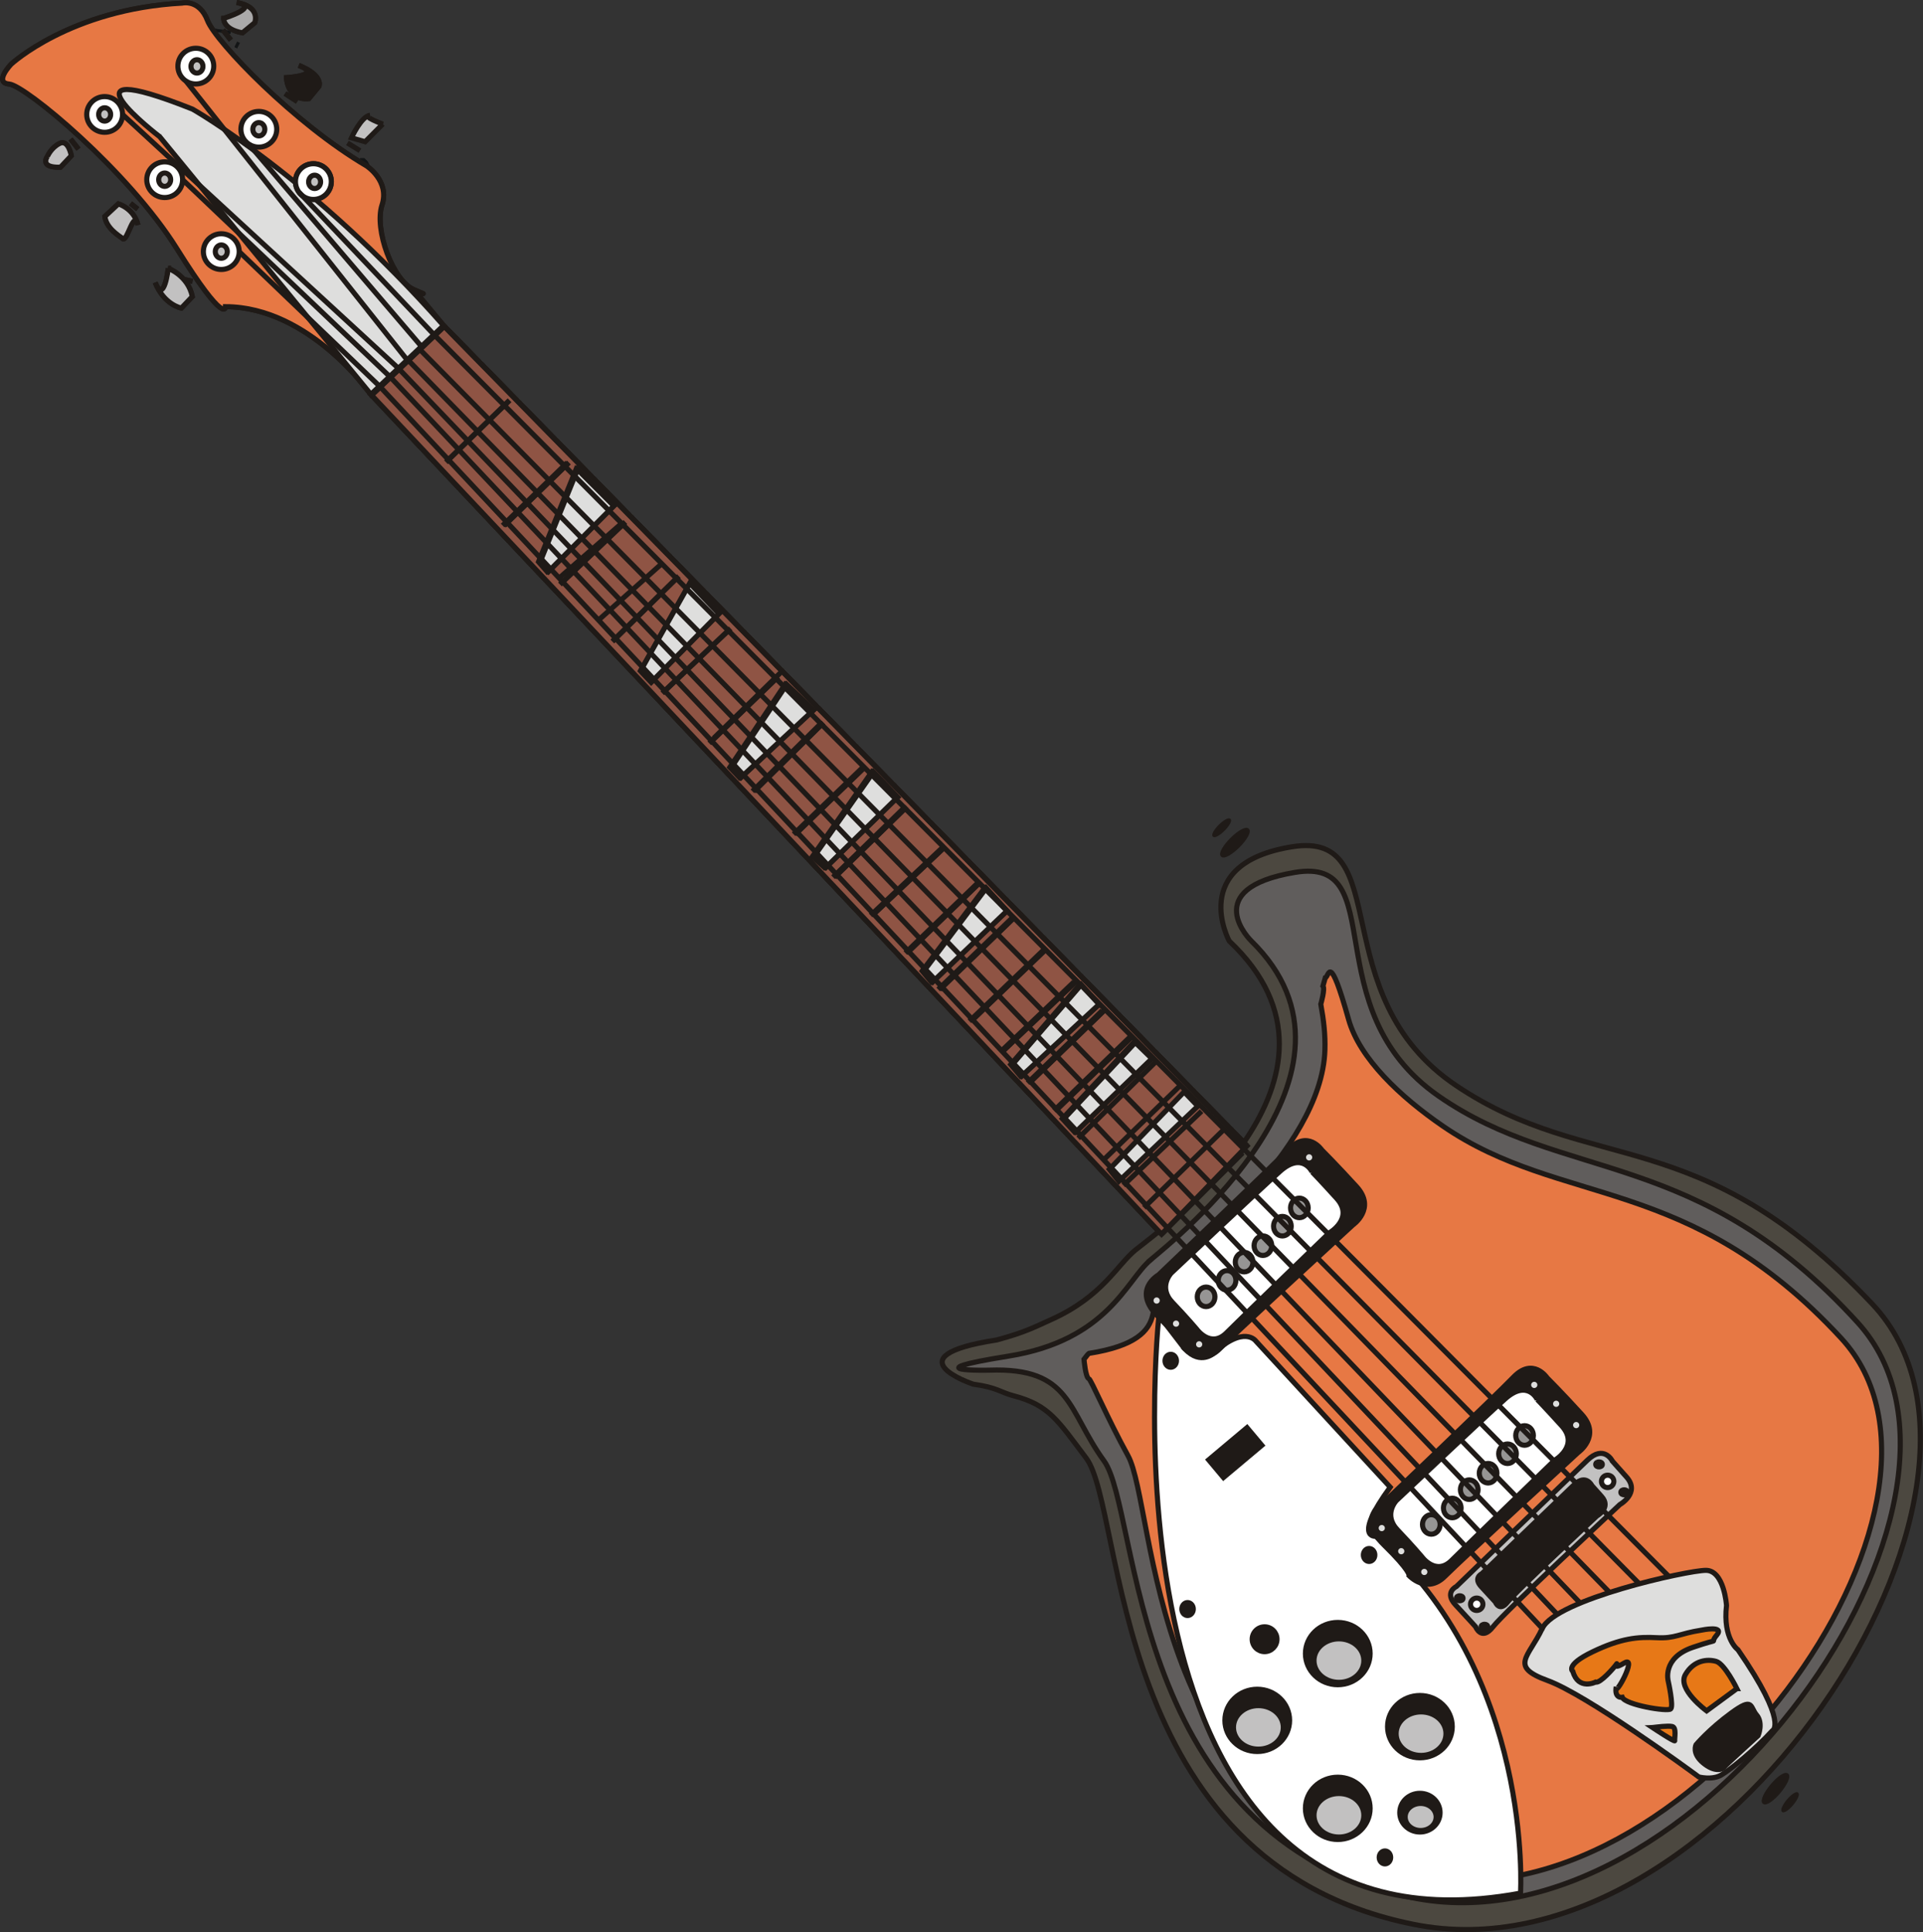 <?xml version="1.0" encoding="UTF-8" standalone="no"?>
<!-- Creator: CorelDRAW -->

<svg
   xmlns:dc="http://purl.org/dc/elements/1.1/"
   xmlns:cc="http://creativecommons.org/ns#"
   xmlns:rdf="http://www.w3.org/1999/02/22-rdf-syntax-ns#"
   xmlns:svg="http://www.w3.org/2000/svg"
   xmlns="http://www.w3.org/2000/svg"
   xmlns:sodipodi="http://sodipodi.sourceforge.net/DTD/sodipodi-0.dtd"
   xmlns:inkscape="http://www.inkscape.org/namespaces/inkscape"
   xml:space="preserve"
   style="clip-rule:evenodd;fill-rule:evenodd;image-rendering:optimizeQuality;shape-rendering:geometricPrecision;text-rendering:geometricPrecision"
   viewBox="0 0 28.538 28.665"
   id="svg2"
   version="1.1"
   inkscape:version="0.91pre3 r13670"
   sodipodi:docname="Rickembacker-620.svg"><rect x="0" y="0" width="28.538" height="28.665" fill="#333333" stroke="none"/><sodipodi:namedview
   pagecolor="#ffffff"
   bordercolor="#666666"
   borderopacity="1"
   objecttolerance="10"
   gridtolerance="10"
   guidetolerance="10"
   inkscape:pageopacity="0"
   inkscape:pageshadow="2"
   inkscape:window-width="799"
   inkscape:window-height="645"
   id="namedview328"
   showgrid="false"
   fit-margin-top="0"
   fit-margin-left="0"
   fit-margin-right="0"
   fit-margin-bottom="0"
   inkscape:zoom="0.20183165"
   inkscape:cx="1315.307"
   inkscape:cy="224.69388"
   inkscape:window-x="0"
   inkscape:window-y="0"
   inkscape:window-maximized="0"
   inkscape:current-layer="svg2" />
 <defs
   id="defs4">
  <style
   type="text/css"
   id="style6">
   <![CDATA[
    .str1 {stroke:#1F1A17;stroke-width:0.076}
    .str0 {stroke:#131516;stroke-width:0.043}
    .fil7 {fill:none}
    .fil6 {fill:#1F1A17}
    .fil12 {fill:#4C4840}
    .fil13 {fill:#605D5C}
    .fil11 {fill:#8F5444}
    .fil10 {fill:#969594}
    .fil5 {fill:#AAA9A9}
    .fil4 {fill:#C2C1C1}
    .fil8 {fill:#DEDEDD}
    .fil9 {fill:#E77817}
    .fil2 {fill:#E77844}
    .fil3 {fill:white}
    .fil0 {fill:#131516}
    .fil1 {fill:white}
   ]]>
  </style>
 </defs>
 <g
   id="Capa_x0020_1"
   transform="translate(131.209,-199.749)">
  <g
   id="_200098856">
   <polygon
   id="_207426344"
   class="fil0 str0"
   points="-129.885,200.23 -129.252,200.112 -128.303,200.191 "
   style="fill:#131516;stroke:#131516;stroke-width:0.043" />
   <polygon
   id="_207426200"
   class="fil0 str0"
   points="-127.788,200.23 -128.065,200.191 "
   style="fill:#131516;stroke:#131516;stroke-width:0.043" />
   <polygon
   id="_207425120"
   class="fil0 str0"
   points="-129.885,200.23 -129.252,200.112 -128.303,200.191 "
   style="fill:#131516;stroke:#131516;stroke-width:0.043" />
   <polygon
   id="_207424976"
   class="fil0 str0"
   points="-127.788,200.23 -128.065,200.191 "
   style="fill:#131516;stroke:#131516;stroke-width:0.043" />
   <polygon
   id="_207424184"
   class="fil0 str0"
   points="-127.709,200.456 -127.67,200.377 "
   style="fill:#131516;stroke:#131516;stroke-width:0.043" />
   <polygon
   id="_207423680"
   class="fil0 str0"
   points="-126.167,202.79 -126.365,202.909 -126.8,203.067 -127.235,203.146 -126.167,202.632 -125.85,202.118 -125.811,202.118 -125.771,202.157 -125.732,202.236 -125.732,202.315 -125.85,202.513 -125.969,202.671 "
   style="fill:#131516;stroke:#131516;stroke-width:0.043" />
   <polygon
   id="_207422744"
   class="fil1 str0"
   points="-122.963,208.09 -123.003,208.011 -123.003,207.971 -122.884,206.666 -122.884,206.864 -122.845,207.022 -122.765,207.338 -122.686,207.694 -122.686,207.852 -122.765,208.011 -122.845,208.05 -122.924,208.09 "
   style="fill:#ffffff;stroke:#131516;stroke-width:0.043" />
   <polygon
   id="_207417920"
   class="fil0 str0"
   points="-111.098,217.147 -110.821,217.305 -111.019,217.345 -111.256,217.305 -111.454,217.305 -111.691,217.305 -111.691,217.266 -111.691,217.187 -111.651,217.147 -111.612,217.108 -111.651,217.147 -111.612,217.226 -111.533,217.305 -111.414,217.305 -111.335,217.266 -111.295,217.187 -111.216,217.187 "
   style="fill:#131516;stroke:#131516;stroke-width:0.043" />
   <polygon
   id="_207417560"
   class="fil0 str0"
   points="-107.261,220.311 -107.261,220.153 -107.182,220.193 -107.142,220.232 -107.103,220.39 -107.103,220.549 -107.063,220.588 -107.024,220.628 -107.142,220.549 -107.222,220.43 "
   style="fill:#131516;stroke:#131516;stroke-width:0.043" />
   <polygon
   id="_207417488"
   class="fil0 str0"
   points="-105.837,220.509 -105.758,220.509 -105.679,220.47 -105.798,220.549 -105.916,220.588 -106.035,220.588 -106.193,220.549 -106.272,220.43 -106.549,220.588 -106.628,220.549 -106.707,220.47 -106.747,220.351 -106.707,220.232 -106.628,220.311 -106.549,220.351 -106.431,220.351 -106.312,220.311 -106.154,220.39 -105.996,220.47 "
   style="fill:#131516;stroke:#131516;stroke-width:0.043" />
   <polygon
   id="_207417344"
   class="fil0 str0"
   points="-113.352,221.34 -113.154,221.261 -112.957,221.261 -112.877,221.3 -112.798,221.34 -112.877,221.419 -113.51,221.379 -113.431,221.34 "
   style="fill:#131516;stroke:#131516;stroke-width:0.043" />
   <polygon
   id="_207417200"
   class="fil0 str0"
   points="-106.233,223.396 -106.747,223.436 -107.261,223.436 -107.775,223.515 -108.29,223.673 -108.329,223.752 -108.369,223.831 -108.408,223.871 -108.487,223.91 -108.646,223.871 -108.764,223.792 -108.922,223.713 -109.081,223.634 -109.199,223.634 -109.278,223.673 -109.357,223.752 -109.357,223.555 -109.199,223.515 -109.081,223.555 -108.764,223.673 -108.646,223.713 -108.487,223.752 -108.369,223.673 -108.29,223.634 -108.25,223.555 -107.894,223.436 -107.538,223.396 -106.747,223.317 -105.244,223.278 -105.086,223.238 -104.967,223.238 -104.453,223.278 -104.216,223.278 -104.73,223.357 -105.244,223.396 "
   style="fill:#131516;stroke:#131516;stroke-width:0.043" />
   <polygon
   id="_207417056"
   class="fil0 str0"
   points="-111.058,224.069 -111.375,224.069 -111.968,224.108 -112.284,224.108 -112.561,224.108 -112.324,224.029 -112.007,223.99 -111.414,223.95 -110.821,223.99 -110.504,224.029 -110.267,224.069 -110.504,224.069 -110.781,224.029 "
   style="fill:#131516;stroke:#131516;stroke-width:0.043" />
   <path
   id="_207416144"
   class="fil2 str1"
   d="m -124.627,204.579 -1.078,1.02 c 0,0 -0.906,-1.297 -2.157,-1.3 0,0 0.007,0.305 -0.72,-0.858 -0.727,-1.164 -2.254,-2.425 -2.49,-2.445 -0.236,-0.02 0.029,-0.295 0.029,-0.295 0,0 0.88,-0.817 2.537,-0.906 0,0 0.253,-0.063 0.376,0.258 0.123,0.32 1.297,1.534 2.36,2.157 0,0 0.348,0.223 0.23,0.581 -0.118,0.359 0.158,1.12 0.472,1.255 0.314,0.135 0,0 0,0 l 0.442,0.533 z"
   inkscape:connector-curvature="0"
   style="fill:#e77844;stroke:#1f1a17;stroke-width:0.076" />
   <ellipse
   id="_207416096"
   class="fil3 str1"
   cx="-129.656"
   cy="201.447"
   rx="0.266"
   ry="0.265"
   style="fill:#ffffff;stroke:#1f1a17;stroke-width:0.076" />
   <ellipse
   id="_207416048"
   class="fil3 str1"
   cx="-128.303"
   cy="200.73"
   rx="0.266"
   ry="0.265"
   style="fill:#ffffff;stroke:#1f1a17;stroke-width:0.076" />
   <ellipse
   id="_207416000"
   class="fil3 str1"
   cx="-128.765"
   cy="202.415"
   rx="0.266"
   ry="0.265"
   style="fill:#ffffff;stroke:#1f1a17;stroke-width:0.076" />
   <ellipse
   id="_207415952"
   class="fil3 str1"
   cx="-127.368"
   cy="201.667"
   rx="0.266"
   ry="0.265"
   style="fill:#ffffff;stroke:#1f1a17;stroke-width:0.076" />
   <ellipse
   id="_207415856"
   class="fil3 str1"
   cx="-127.925"
   cy="203.482"
   rx="0.266"
   ry="0.265"
   style="fill:#ffffff;stroke:#1f1a17;stroke-width:0.076" />
   <ellipse
   id="_207415808"
   class="fil4 str1"
   cx="-129.656"
   cy="201.447"
   rx="0.089"
   ry="0.099"
   style="fill:#c2c1c1;stroke:#1f1a17;stroke-width:0.076" />
   <ellipse
   id="_207415760"
   class="fil4 str1"
   cx="-128.765"
   cy="202.415"
   rx="0.089"
   ry="0.099"
   style="fill:#c2c1c1;stroke:#1f1a17;stroke-width:0.076" />
   <ellipse
   id="_207415712"
   class="fil4 str1"
   cx="-128.286"
   cy="200.734"
   rx="0.089"
   ry="0.099"
   style="fill:#c2c1c1;stroke:#1f1a17;stroke-width:0.076" />
   <ellipse
   id="_207415664"
   class="fil4 str1"
   cx="-127.368"
   cy="201.667"
   rx="0.089"
   ry="0.099"
   style="fill:#c2c1c1;stroke:#1f1a17;stroke-width:0.076" />
   <ellipse
   id="_207415568"
   class="fil4 str1"
   cx="-127.925"
   cy="203.482"
   rx="0.089"
   ry="0.099"
   style="fill:#c2c1c1;stroke:#1f1a17;stroke-width:0.076" />
   <path
   id="_207415520"
   class="fil4 str1"
   d="m -128.712,203.73 c 0,0 0.295,0.109 0.357,0.419 l -0.163,0.171 c 0,0 -0.256,-0.047 -0.388,-0.38 0.132,0.334 0.194,-0.21 0.194,-0.21 z"
   inkscape:connector-curvature="0"
   style="fill:#c2c1c1;stroke:#1f1a17;stroke-width:0.076" />
   <path
   id="_207415472"
   class="fil4 str1"
   d="m -129.385,203.29 c -0.065,-0.048 -0.246,-0.157 -0.268,-0.329 l 0.201,-0.187 c 0,0 0.231,0.067 0.291,0.314 -0.06,-0.246 -0.158,0.249 -0.224,0.202 z"
   inkscape:connector-curvature="0"
   style="fill:#c2c1c1;stroke:#1f1a17;stroke-width:0.076" />
   <path
   id="_207415424"
   class="fil4 str1"
   d="m -130.505,202.069 c 0,0 -0.129,0.171 0.193,0.161 l 0.161,-0.171 c 0,0 -0.043,-0.246 -0.172,-0.182 -0.129,0.064 -0.182,0.193 -0.182,0.193 z"
   inkscape:connector-curvature="0"
   style="fill:#c2c1c1;stroke:#1f1a17;stroke-width:0.076" />
   <path
   id="_207415376"
   class="fil5 str1"
   d="m -127.89,200.022 c 0,0 -0.011,0.161 0.279,0.214 l 0.182,-0.15 c 0,0 0.097,-0.236 -0.268,-0.3 0.364,0.064 -0.193,0.236 -0.193,0.236 z"
   inkscape:connector-curvature="0"
   style="fill:#aaa9a9;stroke:#1f1a17;stroke-width:0.076" />
   <path
   id="_207415328"
   class="fil6 str1"
   d="m -126.958,200.901 c 0,0 0.011,0.343 0.332,0.311 l 0.15,-0.182 c 0,0 0.075,-0.161 -0.3,-0.311 0.375,0.15 -0.182,0.182 -0.182,0.182 z"
   inkscape:connector-curvature="0"
   style="fill:#1f1a17;stroke:#1f1a17;stroke-width:0.076" />
   <line
   id="_207415232"
   class="fil7 str1"
   x1="-130.162"
   y1="201.812"
   x2="-130.044"
   y2="201.962"
   style="fill:none;stroke:#1f1a17;stroke-width:0.076" />
   <path
   id="_207415184"
   class="fil7 str1"
   d="m -129.272,202.766 c 0.107,0.086 0.107,0.086 0.107,0.086"
   inkscape:connector-curvature="0"
   style="fill:none;stroke:#1f1a17;stroke-width:0.076" />
   <line
   id="_207415136"
   class="fil7 str1"
   x1="-128.481"
   y1="203.895"
   x2="-128.351"
   y2="203.923"
   style="fill:none;stroke:#1f1a17;stroke-width:0.076" />
   <line
   id="_207415088"
   class="fil7 str1"
   x1="-126.979"
   y1="201.137"
   x2="-126.797"
   y2="201.255"
   style="fill:none;stroke:#1f1a17;stroke-width:0.076" />
   <line
   id="_207415040"
   class="fil7 str1"
   x1="-127.901"
   y1="200.194"
   x2="-127.783"
   y2="200.344"
   style="fill:none;stroke:#1f1a17;stroke-width:0.076" />
   <ellipse
   id="_207414944"
   class="fil6 str1"
   cx="-112.551"
   cy="225.273"
   rx="0.48"
   ry="0.462"
   style="fill:#1f1a17;stroke:#1f1a17;stroke-width:0.076" />
   <ellipse
   id="_207414896"
   class="fil4 str1"
   cx="-112.534"
   cy="225.377"
   rx="0.37"
   ry="0.323"
   style="fill:#c2c1c1;stroke:#1f1a17;stroke-width:0.076" />
   <ellipse
   id="_207414848"
   class="fil6 str1"
   cx="-111.356"
   cy="224.282"
   rx="0.48"
   ry="0.462"
   style="fill:#1f1a17;stroke:#1f1a17;stroke-width:0.076" />
   <ellipse
   id="_207414800"
   class="fil4 str1"
   cx="-111.339"
   cy="224.386"
   rx="0.37"
   ry="0.323"
   style="fill:#c2c1c1;stroke:#1f1a17;stroke-width:0.076" />
   <ellipse
   id="_207414752"
   class="fil6 str1"
   cx="-110.137"
   cy="225.366"
   rx="0.48"
   ry="0.462"
   style="fill:#1f1a17;stroke:#1f1a17;stroke-width:0.076" />
   <ellipse
   id="_207414704"
   class="fil4 str1"
   cx="-110.12"
   cy="225.47"
   rx="0.37"
   ry="0.323"
   style="fill:#c2c1c1;stroke:#1f1a17;stroke-width:0.076" />
   <ellipse
   id="_207414656"
   class="fil6 str1"
   cx="-111.356"
   cy="226.578"
   rx="0.48"
   ry="0.462"
   style="fill:#1f1a17;stroke:#1f1a17;stroke-width:0.076" />
   <ellipse
   id="_207414608"
   class="fil4 str1"
   cx="-111.339"
   cy="226.681"
   rx="0.37"
   ry="0.323"
   style="fill:#c2c1c1;stroke:#1f1a17;stroke-width:0.076" />
   <ellipse
   id="_207414560"
   class="fil6 str1"
   cx="-110.137"
   cy="226.642"
   rx="0.299"
   ry="0.287"
   style="fill:#1f1a17;stroke:#1f1a17;stroke-width:0.076" />
   <ellipse
   id="_207414512"
   class="fil4 str1"
   cx="-110.126"
   cy="226.706"
   rx="0.23"
   ry="0.201"
   style="fill:#c2c1c1;stroke:#1f1a17;stroke-width:0.076" />
   <path
   id="_207414464"
   class="fil8 str1"
   d="m -108.321,223.908 c -0.2,0.428 -0.499,0.564 0.079,0.774 0.577,0.21 2.086,1.312 2.244,1.43 0,0 0.196,0.051 0.332,-0.028 0.136,-0.079 0.499,-0.374 0.759,-0.657 0,0 0.249,-0.102 -0.51,-1.202 0,0 -0.227,-0.159 -0.17,-0.657 0,0 -0.034,-0.521 -0.306,-0.521 -0.272,0 -2.228,0.433 -2.427,0.861 z"
   inkscape:connector-curvature="0"
   style="fill:#dededd;stroke:#1f1a17;stroke-width:0.076" />
   <path
   id="_207414416"
   class="fil9 str1"
   d="m -107.103,224.421 c -0.205,0.123 -0.082,-0.03 -0.12,0.022 -0.037,0.052 -0.24,0.285 -0.307,0.262 0,0 -0.255,0.127 -0.337,-0.157 0,0 -0.127,-0.09 0.292,-0.292 0.419,-0.202 0.674,-0.225 0.951,-0.21 0.277,0.015 0.33,-0.06 0.666,-0.112 0,0 0.352,-0.075 0.225,0.075 -0.127,0.15 0.112,0.022 -0.352,0.18 -0.464,0.157 -0.367,0.502 -0.367,0.502 0,0 0.082,0.367 0.037,0.412 -0.045,0.045 -0.674,-0.06 -0.719,-0.172 0,0 -0.12,0.022 -0.09,-0.157 -0.03,0.18 0.325,-0.475 0.12,-0.352 z"
   inkscape:connector-curvature="0"
   style="fill:#e77817;stroke:#1f1a17;stroke-width:0.076" />
   <path
   id="_207414368"
   class="fil9 str1"
   d="m -105.433,224.802 -0.449,0.33 c 0,0 -0.442,-0.322 -0.315,-0.539 0.127,-0.217 0.33,-0.232 0.457,-0.195 0.127,0.037 0.307,0.404 0.307,0.404 z"
   inkscape:connector-curvature="0"
   style="fill:#e77817;stroke:#1f1a17;stroke-width:0.076" />
   <path
   id="_207414320"
   class="fil6 str1"
   d="m -106.684,225.379 c 0.067,-0.007 0.225,-0.03 0.292,-0.015 0.067,0.015 0.03,0.18 0.037,0.21 0.008,0.03 -0.33,-0.195 -0.33,-0.195 z"
   inkscape:connector-curvature="0"
   style="fill:#1f1a17;stroke:#1f1a17;stroke-width:0.076" />
   <path
   id="_207414272"
   class="fil6 str1"
   d="m -105.141,225.192 c -0.102,-0.123 -0.045,-0.27 -0.374,-0.03 -0.329,0.24 -0.524,0.472 -0.524,0.472 0,0 -0.067,0.127 0.105,0.27 0.172,0.142 0.285,0.097 0.307,0.067 0.022,-0.03 0.509,-0.472 0.509,-0.472 0,0 0.08,-0.184 -0.022,-0.307 z"
   inkscape:connector-curvature="0"
   style="fill:#1f1a17;stroke:#1f1a17;stroke-width:0.076" />
   <polygon
   id="_207414224"
   class="fil6 str1"
   points="-112.685,221.345 -112.92,221.046 -113.625,221.623 -113.348,221.858 "
   style="fill:#1f1a17;stroke:#1f1a17;stroke-width:0.076" />
   <ellipse
   id="_207414176"
   class="fil6 str1"
   cx="-113.585"
   cy="223.621"
   rx="0.085"
   ry="0.096"
   style="fill:#1f1a17;stroke:#1f1a17;stroke-width:0.076" />
   <ellipse
   id="_207414128"
   class="fil6 str1"
   cx="-114.074"
   cy="219.583"
   rx="0.085"
   ry="0.096"
   style="fill:#1f1a17;stroke:#1f1a17;stroke-width:0.076" />
   <ellipse
   id="_207414080"
   class="fil6 str1"
   cx="-110.891"
   cy="222.819"
   rx="0.085"
   ry="0.096"
   style="fill:#1f1a17;stroke:#1f1a17;stroke-width:0.076" />
   <ellipse
   id="_207414032"
   class="fil6 str1"
   cx="-110.656"
   cy="227.306"
   rx="0.085"
   ry="0.096"
   style="fill:#1f1a17;stroke:#1f1a17;stroke-width:0.076" />
   <path
   id="_207413984"
   class="fil4 str1"
   d="m -107.281,221.425 c 0,0 -0.124,-0.248 -0.371,-0.012 -0.248,0.236 -1.944,1.874 -1.944,1.874 0,0 -0.186,0.087 -0.012,0.273 0.173,0.186 0.297,0.323 0.297,0.323 0,0 0.087,0.223 0.26,0 0.173,-0.223 1.881,-1.812 1.881,-1.812 0,0 0.309,-0.174 0.099,-0.409 -0.21,-0.236 -0.21,-0.236 -0.21,-0.236 z"
   inkscape:connector-curvature="0"
   style="fill:#c2c1c1;stroke:#1f1a17;stroke-width:0.076" />
   <ellipse
   id="_207413936"
   class="fil8 str1"
   cx="-107.479"
   cy="221.475"
   rx="0.049"
   ry="0.037"
   style="fill:#dededd;stroke:#1f1a17;stroke-width:0.076" />
   <ellipse
   id="_207413888"
   class="fil8 str1"
   cx="-107.106"
   cy="221.889"
   rx="0.049"
   ry="0.037"
   style="fill:#dededd;stroke:#1f1a17;stroke-width:0.076" />
   <ellipse
   id="_207413840"
   class="fil8 str1"
   cx="-109.546"
   cy="223.461"
   rx="0.049"
   ry="0.037"
   style="fill:#dededd;stroke:#1f1a17;stroke-width:0.076" />
   <ellipse
   id="_207413792"
   class="fil8 str1"
   cx="-109.179"
   cy="223.884"
   rx="0.049"
   ry="0.037"
   style="fill:#dededd;stroke:#1f1a17;stroke-width:0.076" />
   <path
   id="_207413744"
   class="fil6 str1"
   d="m -108.251,220.188 c 0,0 -0.207,-0.307 -0.496,-0.009 -0.288,0.298 -1.929,1.862 -1.929,1.862 0,0 -0.406,0.226 0,0.624 0.406,0.398 0.379,0.461 0.379,0.461 0,0 0.261,0.28 0.532,0.009 0.271,-0.271 1.974,-1.835 1.974,-1.835 0,0 0.352,-0.244 0.054,-0.569 -0.297,-0.326 -0.514,-0.542 -0.514,-0.542 z"
   inkscape:connector-curvature="0"
   style="fill:#1f1a17;stroke:#1f1a17;stroke-width:0.076" />
   <ellipse
   id="_207413696"
   class="fil8 str1"
   cx="-110.703"
   cy="222.42"
   rx="0.084"
   ry="0.084"
   style="fill:#dededd;stroke:#1f1a17;stroke-width:0.076" />
   <ellipse
   id="_207413648"
   class="fil8 str1"
   cx="-110.414"
   cy="222.763"
   rx="0.084"
   ry="0.084"
   style="fill:#dededd;stroke:#1f1a17;stroke-width:0.076" />
   <ellipse
   id="_207413600"
   class="fil8 str1"
   cx="-110.072"
   cy="223.071"
   rx="0.084"
   ry="0.084"
   style="fill:#dededd;stroke:#1f1a17;stroke-width:0.076" />
   <ellipse
   id="_207413552"
   class="fil8 str1"
   cx="-108.44"
   cy="220.296"
   rx="0.084"
   ry="0.084"
   style="fill:#dededd;stroke:#1f1a17;stroke-width:0.076" />
   <ellipse
   id="_207413504"
   class="fil8 str1"
   cx="-108.115"
   cy="220.576"
   rx="0.084"
   ry="0.084"
   style="fill:#dededd;stroke:#1f1a17;stroke-width:0.076" />
   <ellipse
   id="_207413456"
   class="fil8 str1"
   cx="-107.818"
   cy="220.892"
   rx="0.084"
   ry="0.084"
   style="fill:#dededd;stroke:#1f1a17;stroke-width:0.076" />
   <path
   id="_207413408"
   class="fil3 str1"
   d="m -108.395,220.513 c 0,0 -0.144,-0.307 -0.478,-0.009 -0.334,0.298 -1.614,1.509 -1.614,1.509 0,0 -0.198,0.208 0.018,0.434 0.216,0.226 0.361,0.398 0.361,0.398 0,0 0.207,0.289 0.442,0.054 0.234,-0.235 1.524,-1.482 1.524,-1.482 0,0 0.379,-0.217 0.108,-0.515 -0.271,-0.298 -0.361,-0.389 -0.361,-0.389 z"
   inkscape:connector-curvature="0"
   style="fill:#ffffff;stroke:#1f1a17;stroke-width:0.076" />
   <ellipse
   id="_207413360"
   class="fil10 str1"
   cx="-109.968"
   cy="222.366"
   rx="0.131"
   ry="0.145"
   style="fill:#969594;stroke:#1f1a17;stroke-width:0.076" />
   <ellipse
   id="_207413312"
   class="fil10 str1"
   cx="-109.657"
   cy="222.122"
   rx="0.131"
   ry="0.145"
   style="fill:#969594;stroke:#1f1a17;stroke-width:0.076" />
   <ellipse
   id="_207413264"
   class="fil10 str1"
   cx="-109.405"
   cy="221.85"
   rx="0.131"
   ry="0.145"
   style="fill:#969594;stroke:#1f1a17;stroke-width:0.076" />
   <ellipse
   id="_207413216"
   class="fil10 str1"
   cx="-109.125"
   cy="221.606"
   rx="0.131"
   ry="0.145"
   style="fill:#969594;stroke:#1f1a17;stroke-width:0.076" />
   <ellipse
   id="_207413168"
   class="fil10 str1"
   cx="-108.837"
   cy="221.317"
   rx="0.131"
   ry="0.145"
   style="fill:#969594;stroke:#1f1a17;stroke-width:0.076" />
   <ellipse
   id="_207413120"
   class="fil10 str1"
   cx="-108.584"
   cy="221.046"
   rx="0.131"
   ry="0.145"
   style="fill:#969594;stroke:#1f1a17;stroke-width:0.076" />
   <path
   id="_207413072"
   class="fil6 str1"
   d="m -111.592,216.811 c 0,0 -0.207,-0.307 -0.496,-0.009 -0.288,0.298 -1.929,1.862 -1.929,1.862 0,0 -0.406,0.226 0,0.624 0.406,0.398 0.379,0.461 0.379,0.461 0,0 0.261,0.28 0.532,0.009 0.271,-0.271 1.974,-1.835 1.974,-1.835 0,0 0.352,-0.244 0.054,-0.57 -0.297,-0.325 -0.514,-0.542 -0.514,-0.542 z"
   inkscape:connector-curvature="0"
   style="fill:#1f1a17;stroke:#1f1a17;stroke-width:0.076" />
   <ellipse
   id="_207413024"
   class="fil8 str1"
   cx="-114.044"
   cy="219.044"
   rx="0.084"
   ry="0.084"
   style="fill:#dededd;stroke:#1f1a17;stroke-width:0.076" />
   <ellipse
   id="_207412976"
   class="fil8 str1"
   cx="-113.756"
   cy="219.387"
   rx="0.084"
   ry="0.084"
   style="fill:#dededd;stroke:#1f1a17;stroke-width:0.076" />
   <ellipse
   id="_207412928"
   class="fil8 str1"
   cx="-113.413"
   cy="219.694"
   rx="0.084"
   ry="0.084"
   style="fill:#dededd;stroke:#1f1a17;stroke-width:0.076" />
   <ellipse
   id="_207412880"
   class="fil8 str1"
   cx="-111.781"
   cy="216.92"
   rx="0.084"
   ry="0.084"
   style="fill:#dededd;stroke:#1f1a17;stroke-width:0.076" />
   <path
   id="_207412832"
   class="fil3 str1"
   d="m -111.736,217.137 c 0,0 -0.144,-0.307 -0.478,-0.009 -0.334,0.298 -1.614,1.509 -1.614,1.509 0,0 -0.198,0.208 0.018,0.434 0.216,0.226 0.361,0.398 0.361,0.398 0,0 0.207,0.289 0.442,0.054 0.234,-0.235 1.524,-1.482 1.524,-1.482 0,0 0.379,-0.217 0.108,-0.515 -0.271,-0.298 -0.361,-0.389 -0.361,-0.389 z"
   inkscape:connector-curvature="0"
   style="fill:#ffffff;stroke:#1f1a17;stroke-width:0.076" />
   <ellipse
   id="_207412784"
   class="fil10 str1"
   cx="-113.31"
   cy="218.989"
   rx="0.131"
   ry="0.145"
   style="fill:#969594;stroke:#1f1a17;stroke-width:0.076" />
   <ellipse
   id="_207412736"
   class="fil10 str1"
   cx="-112.999"
   cy="218.745"
   rx="0.131"
   ry="0.145"
   style="fill:#969594;stroke:#1f1a17;stroke-width:0.076" />
   <ellipse
   id="_207412688"
   class="fil10 str1"
   cx="-112.746"
   cy="218.474"
   rx="0.131"
   ry="0.145"
   style="fill:#969594;stroke:#1f1a17;stroke-width:0.076" />
   <ellipse
   id="_207412640"
   class="fil10 str1"
   cx="-112.467"
   cy="218.23"
   rx="0.131"
   ry="0.145"
   style="fill:#969594;stroke:#1f1a17;stroke-width:0.076" />
   <ellipse
   id="_207412592"
   class="fil10 str1"
   cx="-112.178"
   cy="217.941"
   rx="0.131"
   ry="0.145"
   style="fill:#969594;stroke:#1f1a17;stroke-width:0.076" />
   <ellipse
   id="_207412544"
   class="fil10 str1"
   cx="-111.926"
   cy="217.67"
   rx="0.131"
   ry="0.145"
   style="fill:#969594;stroke:#1f1a17;stroke-width:0.076" />
   <path
   id="_207412496"
   class="fil7 str1"
   d="m -113.975,218.97 c 0,0 -1.433,10.103 5.331,8.866"
   inkscape:connector-curvature="0"
   style="fill:none;stroke:#1f1a17;stroke-width:0.076" />
   <path
   id="_207412448"
   class="fil7 str1"
   d="m -108.657,227.821 c 0,0 0.307,-2.629 -2.027,-5.165 0,0 -0.381,-0.259 0,-0.622 0,0 0.256,-0.186 -0.024,-0.433 -0.28,-0.247 -1.865,-1.956 -1.865,-1.956 0,0 -0.126,-0.275 -0.431,0.009 -0.305,0.285 -0.207,0.18 -0.207,0.18 0,0 -0.229,0.192 -0.429,-0.087 -0.201,-0.279 -0.538,-0.691 -0.538,-0.691"
   inkscape:connector-curvature="0"
   style="fill:none;stroke:#1f1a17;stroke-width:0.076" />
   <line
   id="_207412304"
   class="fil7 str1"
   x1="-125.706"
   y1="205.599"
   x2="-113.971"
   y2="218.06"
   style="fill:none;stroke:#1f1a17;stroke-width:0.076" />
   <polygon
   id="_207412256"
   class="fil11 str1"
   points="-124.627,204.579 -112.702,216.749 -113.971,218.06 -125.706,205.599 "
   style="fill:#8f5444;stroke:#1f1a17;stroke-width:0.076" />
   <polyline
   id="_207412208"
   class="fil7 str1"
   points="-124.627,204.579 -124.627,204.579 -112.702,216.749 "
   style="fill:none;stroke:#1f1a17;stroke-width:0.076" />
   <line
   id="_207412112"
   class="fil7 str1"
   x1="-123.75"
   y1="207.546"
   x2="-122.791"
   y2="206.612"
   style="fill:none;stroke:#1f1a17;stroke-width:0.076" />
   <line
   id="_207411872"
   class="fil7 str1"
   x1="-120.043"
   y1="211.489"
   x2="-119.013"
   y2="210.469"
   style="fill:none;stroke:#1f1a17;stroke-width:0.076" />
   <line
   id="_207411824"
   class="fil7 str1"
   x1="-119.432"
   y1="212.126"
   x2="-118.394"
   y2="211.123"
   style="fill:none;stroke:#1f1a17;stroke-width:0.076" />
   <line
   id="_207411776"
   class="fil7 str1"
   x1="-118.847"
   y1="212.763"
   x2="-117.774"
   y2="211.716"
   style="fill:none;stroke:#1f1a17;stroke-width:0.076" />
   <line
   id="_207411728"
   class="fil7 str1"
   x1="-118.289"
   y1="213.33"
   x2="-117.207"
   y2="212.309"
   style="fill:none;stroke:#1f1a17;stroke-width:0.076" />
   <line
   id="_207411680"
   class="fil7 str1"
   x1="-117.774"
   y1="213.888"
   x2="-116.692"
   y2="212.842"
   style="fill:none;stroke:#1f1a17;stroke-width:0.076" />
   <line
   id="_207411632"
   class="fil7 str1"
   x1="-117.286"
   y1="214.429"
   x2="-116.186"
   y2="213.365"
   style="fill:none;stroke:#1f1a17;stroke-width:0.076" />
   <line
   id="_207411584"
   class="fil7 str1"
   x1="-116.823"
   y1="214.9"
   x2="-115.715"
   y2="213.836"
   style="fill:none;stroke:#1f1a17;stroke-width:0.076" />
   <line
   id="_207411536"
   class="fil7 str1"
   x1="-116.352"
   y1="215.345"
   x2="-115.27"
   y2="214.316"
   style="fill:none;stroke:#1f1a17;stroke-width:0.076" />
   <line
   id="_207411488"
   class="fil7 str1"
   x1="-115.96"
   y1="215.817"
   x2="-114.852"
   y2="214.743"
   style="fill:none;stroke:#1f1a17;stroke-width:0.076" />
   <line
   id="_207411440"
   class="fil7 str1"
   x1="-115.567"
   y1="216.227"
   x2="-114.433"
   y2="215.127"
   style="fill:none;stroke:#1f1a17;stroke-width:0.076" />
   <line
   id="_207411392"
   class="fil7 str1"
   x1="-115.209"
   y1="216.637"
   x2="-114.058"
   y2="215.502"
   style="fill:none;stroke:#1f1a17;stroke-width:0.076" />
   <line
   id="_207411344"
   class="fil7 str1"
   x1="-114.852"
   y1="216.977"
   x2="-113.709"
   y2="215.869"
   style="fill:none;stroke:#1f1a17;stroke-width:0.076" />
   <line
   id="_207411296"
   class="fil7 str1"
   x1="-114.538"
   y1="217.335"
   x2="-113.377"
   y2="216.235"
   style="fill:none;stroke:#1f1a17;stroke-width:0.076" />
   <line
   id="_207411248"
   class="fil7 str1"
   x1="-114.232"
   y1="217.666"
   x2="-113.063"
   y2="216.523"
   style="fill:none;stroke:#1f1a17;stroke-width:0.076" />
   <line
   id="_207411200"
   class="fil7 str1"
   x1="-113.971"
   y1="218.06"
   x2="-112.767"
   y2="216.853"
   style="fill:none;stroke:#1f1a17;stroke-width:0.076" />
   <polygon
   id="_207411152"
   class="fil8 str1"
   points="-115.443,216.346 -115.266,216.54 -114.138,215.453 -114.385,215.215 "
   style="fill:#dededd;stroke:#1f1a17;stroke-width:0.076" />
   <polygon
   id="_207411104"
   class="fil8 str1"
   points="-115.187,214.358 -114.923,214.649 -116.068,215.71 -116.209,215.542 "
   style="fill:#dededd;stroke:#1f1a17;stroke-width:0.076" />
   <polygon
   id="_207411056"
   class="fil8 str1"
   points="-117.523,214.155 -116.597,212.926 -116.289,213.262 -117.391,214.314 "
   style="fill:#dededd;stroke:#1f1a17;stroke-width:0.076" />
   <polygon
   id="_207411008"
   class="fil8 str1"
   points="-118.272,211.203 -117.911,211.575 -118.977,212.617 -119.153,212.458 "
   style="fill:#dededd;stroke:#1f1a17;stroke-width:0.076" />
   <polygon
   id="_207410960"
   class="fil8 str1"
   points="-120.378,211.133 -119.559,209.905 -119.162,210.284 -120.237,211.283 "
   style="fill:#dededd;stroke:#1f1a17;stroke-width:0.076" />
   <polygon
   id="_207410864"
   class="fil8 str1"
   points="-122.661,206.715 -122.124,207.254 -123.093,208.226 -123.217,208.084 "
   style="fill:#dededd;stroke:#1f1a17;stroke-width:0.076" />
   <polygon
   id="_207410768"
   class="fil8 str1"
   points="-114.746,217.097 -114.605,217.274 -113.433,216.16 -113.636,215.948 "
   style="fill:#dededd;stroke:#1f1a17;stroke-width:0.076" />
   <path
   id="_207410720"
   class="fil4 str1"
   d="m -128.841,201.776 c 0,0 -1.628,-1.249 0.489,-0.408 0,0 1.782,1.008 3.725,3.211 l -1.078,1.02 -3.135,-3.823 z"
   inkscape:connector-curvature="0"
   style="fill:#c2c1c1;stroke:#1f1a17;stroke-width:0.076" />
   <line
   id="_207410672"
   class="fil7 str1"
   x1="-124.627"
   y1="204.579"
   x2="-106.333"
   y2="223.249"
   style="fill:none;stroke:#1f1a17;stroke-width:0.076" />
   <line
   id="_207410624"
   class="fil7 str1"
   x1="-124.904"
   y1="204.854"
   x2="-106.579"
   y2="223.555"
   style="fill:none;stroke:#1f1a17;stroke-width:0.076" />
   <line
   id="_207410576"
   class="fil7 str1"
   x1="-125.155"
   y1="205.089"
   x2="-106.742"
   y2="223.881"
   style="fill:none;stroke:#1f1a17;stroke-width:0.076" />
   <line
   id="_207410528"
   class="fil7 str1"
   x1="-125.419"
   y1="205.341"
   x2="-106.824"
   y2="224.318"
   style="fill:none;stroke:#1f1a17;stroke-width:0.076" />
   <line
   id="_207410480"
   class="fil7 str1"
   x1="-125.643"
   y1="205.576"
   x2="-107.059"
   y2="224.541"
   style="fill:none;stroke:#1f1a17;stroke-width:0.076" />
   <line
   id="_207410384"
   class="fil7 str1"
   x1="-127.611"
   y1="201.776"
   x2="-124.99"
   y2="204.922"
   style="fill:none;stroke:#1f1a17;stroke-width:0.076" />
   <line
   id="_207410336"
   class="fil7 str1"
   x1="-128.45"
   y1="200.951"
   x2="-125.167"
   y2="205.089"
   style="fill:none;stroke:#1f1a17;stroke-width:0.076" />
   <line
   id="_207410288"
   class="fil7 str1"
   x1="-129.391"
   y1="201.447"
   x2="-125.297"
   y2="205.213"
   style="fill:none;stroke:#1f1a17;stroke-width:0.076" />
   <line
   id="_207410240"
   class="fil7 str1"
   x1="-128.499"
   y1="202.415"
   x2="-125.419"
   y2="205.341"
   style="fill:none;stroke:#1f1a17;stroke-width:0.076" />
   <line
   id="_207410192"
   class="fil7 str1"
   x1="-127.659"
   y1="203.483"
   x2="-125.577"
   y2="205.478"
   style="fill:none;stroke:#1f1a17;stroke-width:0.076" />
   <polygon
   id="_207410048"
   class="fil0 str0"
   points="-127.709,200.456 -127.67,200.377 "
   style="fill:#131516;stroke:#131516;stroke-width:0.043" />
   <polygon
   id="_207409544"
   class="fil0 str0"
   points="-126.167,202.79 -126.365,202.909 -126.8,203.067 -127.235,203.146 -126.167,202.632 -125.85,202.118 -125.811,202.118 -125.771,202.157 -125.732,202.236 -125.732,202.315 -125.85,202.513 -125.969,202.671 "
   style="fill:#131516;stroke:#131516;stroke-width:0.043" />
   <polygon
   id="_207408608"
   class="fil1 str0"
   points="-122.963,208.09 -123.003,208.011 -123.003,207.971 -122.884,206.666 -122.884,206.864 -122.845,207.022 -122.765,207.338 -122.686,207.694 -122.686,207.852 -122.765,208.011 -122.845,208.05 -122.924,208.09 "
   style="fill:#ffffff;stroke:#131516;stroke-width:0.043" />
   <polygon
   id="_207403784"
   class="fil0 str0"
   points="-111.098,217.147 -110.821,217.305 -111.019,217.345 -111.256,217.305 -111.454,217.305 -111.691,217.305 -111.691,217.266 -111.691,217.187 -111.651,217.147 -111.612,217.108 -111.651,217.147 -111.612,217.226 -111.533,217.305 -111.414,217.305 -111.335,217.266 -111.295,217.187 -111.216,217.187 "
   style="fill:#131516;stroke:#131516;stroke-width:0.043" />
   <polygon
   id="_207403424"
   class="fil0 str0"
   points="-107.261,220.311 -107.261,220.153 -107.182,220.193 -107.142,220.232 -107.103,220.39 -107.103,220.549 -107.063,220.588 -107.024,220.628 -107.142,220.549 -107.222,220.43 "
   style="fill:#131516;stroke:#131516;stroke-width:0.043" />
   <polygon
   id="_207403352"
   class="fil0 str0"
   points="-105.837,220.509 -105.758,220.509 -105.679,220.47 -105.798,220.549 -105.916,220.588 -106.035,220.588 -106.193,220.549 -106.272,220.43 -106.549,220.588 -106.628,220.549 -106.707,220.47 -106.747,220.351 -106.707,220.232 -106.628,220.311 -106.549,220.351 -106.431,220.351 -106.312,220.311 -106.154,220.39 -105.996,220.47 "
   style="fill:#131516;stroke:#131516;stroke-width:0.043" />
   <polygon
   id="_207403208"
   class="fil0 str0"
   points="-113.352,221.34 -113.154,221.261 -112.957,221.261 -112.877,221.3 -112.798,221.34 -112.877,221.419 -113.51,221.379 -113.431,221.34 "
   style="fill:#131516;stroke:#131516;stroke-width:0.043" />
   <polygon
   id="_207403064"
   class="fil0 str0"
   points="-106.233,223.396 -106.747,223.436 -107.261,223.436 -107.775,223.515 -108.29,223.673 -108.329,223.752 -108.369,223.831 -108.408,223.871 -108.487,223.91 -108.646,223.871 -108.764,223.792 -108.922,223.713 -109.081,223.634 -109.199,223.634 -109.278,223.673 -109.357,223.752 -109.357,223.555 -109.199,223.515 -109.081,223.555 -108.764,223.673 -108.646,223.713 -108.487,223.752 -108.369,223.673 -108.29,223.634 -108.25,223.555 -107.894,223.436 -107.538,223.396 -106.747,223.317 -105.244,223.278 -105.086,223.238 -104.967,223.238 -104.453,223.278 -104.216,223.278 -104.73,223.357 -105.244,223.396 "
   style="fill:#131516;stroke:#131516;stroke-width:0.043" />
   <polygon
   id="_207402920"
   class="fil0 str0"
   points="-111.058,224.069 -111.375,224.069 -111.968,224.108 -112.284,224.108 -112.561,224.108 -112.324,224.029 -112.007,223.99 -111.414,223.95 -110.821,223.99 -110.504,224.029 -110.267,224.069 -110.504,224.069 -110.781,224.029 "
   style="fill:#131516;stroke:#131516;stroke-width:0.043" />
   <path
   id="_207402008"
   class="fil2 str1"
   d="m -124.627,204.579 -1.078,1.02 c 0,0 -0.906,-1.297 -2.157,-1.3 0,0 0.007,0.305 -0.72,-0.858 -0.727,-1.164 -2.254,-2.425 -2.49,-2.445 -0.236,-0.02 0.029,-0.295 0.029,-0.295 0,0 0.88,-0.817 2.537,-0.906 0,0 0.253,-0.063 0.376,0.258 0.123,0.32 1.297,1.534 2.36,2.157 0,0 0.348,0.223 0.23,0.581 -0.118,0.359 0.158,1.12 0.472,1.255 0.314,0.135 0,0 0,0 l 0.442,0.533 z"
   inkscape:connector-curvature="0"
   style="fill:#e77844;stroke:#1f1a17;stroke-width:0.076" />
   <ellipse
   id="_207401960"
   class="fil3 str1"
   cx="-129.656"
   cy="201.447"
   rx="0.266"
   ry="0.265"
   style="fill:#ffffff;stroke:#1f1a17;stroke-width:0.076" />
   <ellipse
   id="_207401912"
   class="fil3 str1"
   cx="-128.303"
   cy="200.73"
   rx="0.266"
   ry="0.265"
   style="fill:#ffffff;stroke:#1f1a17;stroke-width:0.076" />
   <ellipse
   id="_207401864"
   class="fil3 str1"
   cx="-128.765"
   cy="202.415"
   rx="0.266"
   ry="0.265"
   style="fill:#ffffff;stroke:#1f1a17;stroke-width:0.076" />
   <ellipse
   id="_207401816"
   class="fil3 str1"
   cx="-127.368"
   cy="201.667"
   rx="0.266"
   ry="0.265"
   style="fill:#ffffff;stroke:#1f1a17;stroke-width:0.076" />
   <ellipse
   id="_207401720"
   class="fil3 str1"
   cx="-127.925"
   cy="203.482"
   rx="0.266"
   ry="0.265"
   style="fill:#ffffff;stroke:#1f1a17;stroke-width:0.076" />
   <ellipse
   id="_207401672"
   class="fil4 str1"
   cx="-129.656"
   cy="201.447"
   rx="0.089"
   ry="0.099"
   style="fill:#c2c1c1;stroke:#1f1a17;stroke-width:0.076" />
   <ellipse
   id="_207401624"
   class="fil4 str1"
   cx="-128.765"
   cy="202.415"
   rx="0.089"
   ry="0.099"
   style="fill:#c2c1c1;stroke:#1f1a17;stroke-width:0.076" />
   <ellipse
   id="_207401576"
   class="fil4 str1"
   cx="-128.286"
   cy="200.734"
   rx="0.089"
   ry="0.099"
   style="fill:#c2c1c1;stroke:#1f1a17;stroke-width:0.076" />
   <ellipse
   id="_207401528"
   class="fil4 str1"
   cx="-127.368"
   cy="201.667"
   rx="0.089"
   ry="0.099"
   style="fill:#c2c1c1;stroke:#1f1a17;stroke-width:0.076" />
   <ellipse
   id="_207401432"
   class="fil4 str1"
   cx="-127.925"
   cy="203.482"
   rx="0.089"
   ry="0.099"
   style="fill:#c2c1c1;stroke:#1f1a17;stroke-width:0.076" />
   <path
   id="_207401384"
   class="fil4 str1"
   d="m -128.712,203.73 c 0,0 0.295,0.109 0.357,0.419 l -0.163,0.171 c 0,0 -0.256,-0.047 -0.388,-0.38 0.132,0.334 0.194,-0.21 0.194,-0.21 z"
   inkscape:connector-curvature="0"
   style="fill:#c2c1c1;stroke:#1f1a17;stroke-width:0.076" />
   <path
   id="_207401336"
   class="fil4 str1"
   d="m -129.385,203.29 c -0.065,-0.048 -0.246,-0.157 -0.268,-0.329 l 0.201,-0.187 c 0,0 0.231,0.067 0.291,0.314 -0.06,-0.246 -0.158,0.249 -0.224,0.202 z"
   inkscape:connector-curvature="0"
   style="fill:#c2c1c1;stroke:#1f1a17;stroke-width:0.076" />
   <path
   id="_207401288"
   class="fil4 str1"
   d="m -130.505,202.069 c 0,0 -0.129,0.171 0.193,0.161 l 0.161,-0.171 c 0,0 -0.043,-0.246 -0.172,-0.182 -0.129,0.064 -0.182,0.193 -0.182,0.193 z"
   inkscape:connector-curvature="0"
   style="fill:#c2c1c1;stroke:#1f1a17;stroke-width:0.076" />
   <path
   id="_207401240"
   class="fil5 str1"
   d="m -127.89,200.022 c 0,0 -0.011,0.161 0.279,0.214 l 0.182,-0.15 c 0,0 0.097,-0.236 -0.268,-0.3 0.364,0.064 -0.193,0.236 -0.193,0.236 z"
   inkscape:connector-curvature="0"
   style="fill:#aaa9a9;stroke:#1f1a17;stroke-width:0.076" />
   <path
   id="_207401192"
   class="fil6 str1"
   d="m -126.958,200.901 c 0,0 0.011,0.343 0.332,0.311 l 0.15,-0.182 c 0,0 0.075,-0.161 -0.3,-0.311 0.375,0.15 -0.182,0.182 -0.182,0.182 z"
   inkscape:connector-curvature="0"
   style="fill:#1f1a17;stroke:#1f1a17;stroke-width:0.076" />
   <line
   id="_207401096"
   class="fil7 str1"
   x1="-130.162"
   y1="201.812"
   x2="-130.044"
   y2="201.962"
   style="fill:none;stroke:#1f1a17;stroke-width:0.076" />
   <path
   id="_207401048"
   class="fil7 str1"
   d="m -129.272,202.766 c 0.107,0.086 0.107,0.086 0.107,0.086"
   inkscape:connector-curvature="0"
   style="fill:none;stroke:#1f1a17;stroke-width:0.076" />
   <line
   id="_207401000"
   class="fil7 str1"
   x1="-128.481"
   y1="203.895"
   x2="-128.351"
   y2="203.923"
   style="fill:none;stroke:#1f1a17;stroke-width:0.076" />
   <line
   id="_207400952"
   class="fil7 str1"
   x1="-126.979"
   y1="201.137"
   x2="-126.797"
   y2="201.255"
   style="fill:none;stroke:#1f1a17;stroke-width:0.076" />
   <line
   id="_207400904"
   class="fil7 str1"
   x1="-127.901"
   y1="200.194"
   x2="-127.783"
   y2="200.344"
   style="fill:none;stroke:#1f1a17;stroke-width:0.076" />
   <path
   id="_207400856"
   class="fil12 str1"
   d="m -114.352,218.289 c 0.378,-0.306 3.534,-2.557 1.385,-4.579 0,0 -0.623,-1.147 0.932,-1.398 1.555,-0.251 0.434,2.2 2.439,3.545 2.005,1.345 3.603,0.52 6.171,3.237 2.568,2.716 -2.274,10.123 -6.812,9.204 -4.538,-0.92 -4.266,-6.139 -4.853,-6.917 -0.421,-0.558 -0.548,-0.784 -1.075,-0.923 -0.206,-0.054 -0.237,-0.122 -0.601,-0.173 0,0 -1.24,-0.411 0.349,-0.656 0.422,-0.114 0.563,-0.192 0.816,-0.306 0.753,-0.34 0.97,-0.808 1.247,-1.033 z"
   inkscape:connector-curvature="0"
   style="fill:#4c4840;stroke:#1f1a17;stroke-width:0.076" />
   <path
   id="_207407240"
   class="fil13 str1"
   d="m -114.141,218.446 c 0.351,-0.295 3.493,-2.792 1.499,-4.739 0,0 -0.792,-0.774 0.651,-1.015 1.443,-0.241 0.269,2.022 2.129,3.317 1.86,1.295 3.837,0.745 6.22,3.36 2.383,2.615 -2.423,9.415 -6.634,8.53 -4.21,-0.885 -4.005,-5.728 -4.549,-6.476 -0.544,-0.748 -0.48,-1.388 -1.701,-1.346 0,0 -1.191,0.028 0.283,-0.208 1.474,-0.236 1.752,-1.127 2.103,-1.422 z"
   inkscape:connector-curvature="0"
   style="fill:#605d5c;stroke:#1f1a17;stroke-width:0.076" />
   <path
   id="_205836152"
   class="fil2 str1"
   d="m -113.956,218.654 c 0.265,-0.22 2.365,-1.828 2.409,-3.327 0.007,-0.227 -0.017,-0.439 -0.061,-0.68 0,0 0.067,-0.228 0.032,-0.269 0,0 0.035,-0.123 0.035,-0.123 0.058,-0.014 0.058,-0.408 0.346,0.62 0.162,0.577 0.767,1.148 1.402,1.583 1.766,1.211 3.644,0.697 5.906,3.143 2.263,2.446 -2.301,8.808 -6.299,7.98 -3.998,-0.828 -3.862,-5.471 -4.283,-6.235 -0.309,-0.562 -0.547,-1.129 -0.582,-1.143 -0.049,-0.019 -0.071,-0.287 -0.071,-0.287 0.054,-0.067 0.052,-0.072 0.075,-0.088 1.4,-0.221 0.755,-0.897 1.089,-1.173 z"
   inkscape:connector-curvature="0"
   style="fill:#e77844;stroke:#1f1a17;stroke-width:0.076" />
   <path
   id="_207425408"
   class="fil3 str1"
   d="m -114.01,219.265 c 0,0 -1.059,9.765 5.366,8.571 0,0 0.201,-3.264 -2.15,-5.295 0,0 -0.344,0.04 0.216,-0.728 l -1.994,-2.168 c 0,0 -0.173,-0.244 -0.638,0.19 0,0 -0.218,0.188 -0.456,-0.124 -0.238,-0.312 -0.343,-0.445 -0.343,-0.445 z"
   inkscape:connector-curvature="0"
   style="fill:#ffffff;stroke:#1f1a17;stroke-width:0.076" />
   <ellipse
   id="_207400808"
   class="fil6 str1"
   cx="-112.551"
   cy="225.273"
   rx="0.48"
   ry="0.462"
   style="fill:#1f1a17;stroke:#1f1a17;stroke-width:0.076" />
   <ellipse
   id="_207400760"
   class="fil4 str1"
   cx="-112.534"
   cy="225.377"
   rx="0.37"
   ry="0.323"
   style="fill:#c2c1c1;stroke:#1f1a17;stroke-width:0.076" />
   <ellipse
   id="_207400712"
   class="fil6 str1"
   cx="-111.356"
   cy="224.282"
   rx="0.48"
   ry="0.462"
   style="fill:#1f1a17;stroke:#1f1a17;stroke-width:0.076" />
   <ellipse
   id="_207400664"
   class="fil4 str1"
   cx="-111.339"
   cy="224.386"
   rx="0.37"
   ry="0.323"
   style="fill:#c2c1c1;stroke:#1f1a17;stroke-width:0.076" />
   <ellipse
   id="_207400616"
   class="fil6 str1"
   cx="-110.137"
   cy="225.366"
   rx="0.48"
   ry="0.462"
   style="fill:#1f1a17;stroke:#1f1a17;stroke-width:0.076" />
   <ellipse
   id="_207400568"
   class="fil4 str1"
   cx="-110.12"
   cy="225.47"
   rx="0.37"
   ry="0.323"
   style="fill:#c2c1c1;stroke:#1f1a17;stroke-width:0.076" />
   <ellipse
   id="_207400520"
   class="fil6 str1"
   cx="-111.356"
   cy="226.578"
   rx="0.48"
   ry="0.462"
   style="fill:#1f1a17;stroke:#1f1a17;stroke-width:0.076" />
   <ellipse
   id="_207400472"
   class="fil4 str1"
   cx="-111.339"
   cy="226.681"
   rx="0.37"
   ry="0.323"
   style="fill:#c2c1c1;stroke:#1f1a17;stroke-width:0.076" />
   <ellipse
   id="_207400424"
   class="fil6 str1"
   cx="-110.137"
   cy="226.642"
   rx="0.299"
   ry="0.287"
   style="fill:#1f1a17;stroke:#1f1a17;stroke-width:0.076" />
   <ellipse
   id="_207400376"
   class="fil4 str1"
   cx="-110.126"
   cy="226.706"
   rx="0.23"
   ry="0.201"
   style="fill:#c2c1c1;stroke:#1f1a17;stroke-width:0.076" />
   <path
   id="_207400328"
   class="fil8 str1"
   d="m -108.321,223.908 c -0.2,0.428 -0.499,0.564 0.079,0.774 0.577,0.21 2.086,1.312 2.244,1.43 0,0 0.196,0.051 0.332,-0.028 0.136,-0.079 0.499,-0.374 0.759,-0.657 0,0 0.249,-0.102 -0.51,-1.202 0,0 -0.227,-0.159 -0.17,-0.657 0,0 -0.034,-0.521 -0.306,-0.521 -0.272,0 -2.228,0.433 -2.427,0.861 z"
   inkscape:connector-curvature="0"
   style="fill:#dededd;stroke:#1f1a17;stroke-width:0.076" />
   <path
   id="_207400280"
   class="fil9 str1"
   d="m -107.103,224.421 c -0.205,0.123 -0.082,-0.03 -0.12,0.022 -0.037,0.052 -0.24,0.285 -0.307,0.262 0,0 -0.255,0.127 -0.337,-0.157 0,0 -0.127,-0.09 0.292,-0.292 0.419,-0.202 0.674,-0.225 0.951,-0.21 0.277,0.015 0.33,-0.06 0.666,-0.112 0,0 0.352,-0.075 0.225,0.075 -0.127,0.15 0.112,0.022 -0.352,0.18 -0.464,0.157 -0.367,0.502 -0.367,0.502 0,0 0.082,0.367 0.037,0.412 -0.045,0.045 -0.674,-0.06 -0.719,-0.172 0,0 -0.12,0.022 -0.09,-0.157 -0.03,0.18 0.325,-0.475 0.12,-0.352 z"
   inkscape:connector-curvature="0"
   style="fill:#e77817;stroke:#1f1a17;stroke-width:0.076" />
   <path
   id="_207400232"
   class="fil9 str1"
   d="m -105.433,224.802 -0.449,0.33 c 0,0 -0.442,-0.322 -0.315,-0.539 0.127,-0.217 0.33,-0.232 0.457,-0.195 0.127,0.037 0.307,0.404 0.307,0.404 z"
   inkscape:connector-curvature="0"
   style="fill:#e77817;stroke:#1f1a17;stroke-width:0.076" />
   <path
   id="_207400184"
   class="fil9 str1"
   d="m -106.684,225.379 c 0.067,-0.007 0.225,-0.03 0.292,-0.015 0.067,0.015 0.03,0.18 0.037,0.21 0.008,0.03 -0.33,-0.195 -0.33,-0.195 z"
   inkscape:connector-curvature="0"
   style="fill:#e77817;stroke:#1f1a17;stroke-width:0.076" />
   <path
   id="_207400136"
   class="fil6 str1"
   d="m -105.141,225.192 c -0.102,-0.123 -0.045,-0.27 -0.374,-0.03 -0.329,0.24 -0.524,0.472 -0.524,0.472 0,0 -0.067,0.127 0.105,0.27 0.172,0.142 0.285,0.097 0.307,0.067 0.022,-0.03 0.509,-0.472 0.509,-0.472 0,0 0.08,-0.184 -0.022,-0.307 z"
   inkscape:connector-curvature="0"
   style="fill:#1f1a17;stroke:#1f1a17;stroke-width:0.076" />
   <ellipse
   id="_43570968"
   class="fil6 str1"
   cx="-113.585"
   cy="223.621"
   rx="0.085"
   ry="0.096"
   style="fill:#1f1a17;stroke:#1f1a17;stroke-width:0.076" />
   <ellipse
   id="_205005400"
   class="fil6 str1"
   cx="-113.835"
   cy="219.938"
   rx="0.085"
   ry="0.096"
   style="fill:#1f1a17;stroke:#1f1a17;stroke-width:0.076" />
   <ellipse
   id="_205005040"
   class="fil6 str1"
   cx="-110.891"
   cy="222.819"
   rx="0.085"
   ry="0.096"
   style="fill:#1f1a17;stroke:#1f1a17;stroke-width:0.076" />
   <ellipse
   id="_205003528"
   class="fil6 str1"
   cx="-110.656"
   cy="227.306"
   rx="0.085"
   ry="0.096"
   style="fill:#1f1a17;stroke:#1f1a17;stroke-width:0.076" />
   <path
   id="_205005256"
   class="fil4 str1"
   d="m -107.281,221.425 c 0,0 -0.124,-0.248 -0.371,-0.012 -0.248,0.236 -1.944,1.874 -1.944,1.874 0,0 -0.186,0.087 -0.012,0.273 0.173,0.186 0.297,0.323 0.297,0.323 0,0 0.087,0.223 0.26,0 0.173,-0.223 1.881,-1.812 1.881,-1.812 0,0 0.309,-0.174 0.099,-0.409 -0.21,-0.236 -0.21,-0.236 -0.21,-0.236 z"
   inkscape:connector-curvature="0"
   style="fill:#c2c1c1;stroke:#1f1a17;stroke-width:0.076" />
   <ellipse
   id="_205004176"
   class="fil8 str1"
   cx="-107.479"
   cy="221.475"
   rx="0.049"
   ry="0.037"
   style="fill:#dededd;stroke:#1f1a17;stroke-width:0.076" />
   <ellipse
   id="_205839488"
   class="fil8 str1"
   cx="-107.106"
   cy="221.889"
   rx="0.049"
   ry="0.037"
   style="fill:#dededd;stroke:#1f1a17;stroke-width:0.076" />
   <ellipse
   id="_205839440"
   class="fil8 str1"
   cx="-109.546"
   cy="223.461"
   rx="0.049"
   ry="0.037"
   style="fill:#dededd;stroke:#1f1a17;stroke-width:0.076" />
   <ellipse
   id="_205839392"
   class="fil8 str1"
   cx="-109.179"
   cy="223.884"
   rx="0.049"
   ry="0.037"
   style="fill:#dededd;stroke:#1f1a17;stroke-width:0.076" />
   <path
   id="_205839344"
   class="fil6 str1"
   d="m -108.251,220.188 c 0,0 -0.207,-0.307 -0.496,-0.009 -0.288,0.298 -1.929,1.862 -1.929,1.862 0,0 -0.406,0.226 0,0.624 0.406,0.398 0.379,0.461 0.379,0.461 0,0 0.261,0.28 0.532,0.009 0.271,-0.271 1.974,-1.835 1.974,-1.835 0,0 0.352,-0.244 0.054,-0.569 -0.297,-0.326 -0.514,-0.542 -0.514,-0.542 z"
   inkscape:connector-curvature="0"
   style="fill:#1f1a17;stroke:#1f1a17;stroke-width:0.076" />
   <ellipse
   id="_205839296"
   class="fil8 str1"
   cx="-110.703"
   cy="222.42"
   rx="0.084"
   ry="0.084"
   style="fill:#dededd;stroke:#1f1a17;stroke-width:0.076" />
   <ellipse
   id="_205839248"
   class="fil8 str1"
   cx="-110.414"
   cy="222.763"
   rx="0.084"
   ry="0.084"
   style="fill:#dededd;stroke:#1f1a17;stroke-width:0.076" />
   <ellipse
   id="_205839200"
   class="fil8 str1"
   cx="-110.072"
   cy="223.071"
   rx="0.084"
   ry="0.084"
   style="fill:#dededd;stroke:#1f1a17;stroke-width:0.076" />
   <ellipse
   id="_205839152"
   class="fil8 str1"
   cx="-108.44"
   cy="220.296"
   rx="0.084"
   ry="0.084"
   style="fill:#dededd;stroke:#1f1a17;stroke-width:0.076" />
   <ellipse
   id="_205839104"
   class="fil8 str1"
   cx="-108.115"
   cy="220.576"
   rx="0.084"
   ry="0.084"
   style="fill:#dededd;stroke:#1f1a17;stroke-width:0.076" />
   <ellipse
   id="_205839056"
   class="fil8 str1"
   cx="-107.818"
   cy="220.892"
   rx="0.084"
   ry="0.084"
   style="fill:#dededd;stroke:#1f1a17;stroke-width:0.076" />
   <path
   id="_205839008"
   class="fil3 str1"
   d="m -108.395,220.513 c 0,0 -0.144,-0.307 -0.478,-0.009 -0.334,0.298 -1.614,1.509 -1.614,1.509 0,0 -0.198,0.208 0.018,0.434 0.216,0.226 0.361,0.398 0.361,0.398 0,0 0.207,0.289 0.442,0.054 0.234,-0.235 1.524,-1.482 1.524,-1.482 0,0 0.379,-0.217 0.108,-0.515 -0.271,-0.298 -0.361,-0.389 -0.361,-0.389 z"
   inkscape:connector-curvature="0"
   style="fill:#ffffff;stroke:#1f1a17;stroke-width:0.076" />
   <ellipse
   id="_205838960"
   class="fil10 str1"
   cx="-109.968"
   cy="222.366"
   rx="0.131"
   ry="0.145"
   style="fill:#969594;stroke:#1f1a17;stroke-width:0.076" />
   <ellipse
   id="_205838912"
   class="fil10 str1"
   cx="-109.657"
   cy="222.122"
   rx="0.131"
   ry="0.145"
   style="fill:#969594;stroke:#1f1a17;stroke-width:0.076" />
   <ellipse
   id="_205838864"
   class="fil10 str1"
   cx="-109.405"
   cy="221.85"
   rx="0.131"
   ry="0.145"
   style="fill:#969594;stroke:#1f1a17;stroke-width:0.076" />
   <ellipse
   id="_205838816"
   class="fil10 str1"
   cx="-109.125"
   cy="221.606"
   rx="0.131"
   ry="0.145"
   style="fill:#969594;stroke:#1f1a17;stroke-width:0.076" />
   <ellipse
   id="_205838768"
   class="fil10 str1"
   cx="-108.837"
   cy="221.317"
   rx="0.131"
   ry="0.145"
   style="fill:#969594;stroke:#1f1a17;stroke-width:0.076" />
   <ellipse
   id="_205838720"
   class="fil10 str1"
   cx="-108.584"
   cy="221.046"
   rx="0.131"
   ry="0.145"
   style="fill:#969594;stroke:#1f1a17;stroke-width:0.076" />
   <path
   id="_205838672"
   class="fil6 str1"
   d="m -111.592,216.811 c 0,0 -0.207,-0.307 -0.496,-0.009 -0.288,0.298 -1.929,1.862 -1.929,1.862 0,0 -0.406,0.226 0,0.624 0.406,0.398 0.379,0.461 0.379,0.461 0,0 0.261,0.28 0.532,0.009 0.224,-0.225 1.431,-1.335 1.839,-1.711 0.085,-0.078 0.135,-0.124 0.135,-0.124 0,0 0.352,-0.244 0.054,-0.57 -0.297,-0.325 -0.514,-0.542 -0.514,-0.542 z"
   inkscape:connector-curvature="0"
   style="fill:#1f1a17;stroke:#1f1a17;stroke-width:0.076" />
   <ellipse
   id="_205838624"
   class="fil8 str1"
   cx="-114.044"
   cy="219.044"
   rx="0.084"
   ry="0.084"
   style="fill:#dededd;stroke:#1f1a17;stroke-width:0.076" />
   <ellipse
   id="_205838576"
   class="fil8 str1"
   cx="-113.756"
   cy="219.387"
   rx="0.084"
   ry="0.084"
   style="fill:#dededd;stroke:#1f1a17;stroke-width:0.076" />
   <ellipse
   id="_205838528"
   class="fil8 str1"
   cx="-113.413"
   cy="219.694"
   rx="0.084"
   ry="0.084"
   style="fill:#dededd;stroke:#1f1a17;stroke-width:0.076" />
   <ellipse
   id="_205838480"
   class="fil8 str1"
   cx="-111.781"
   cy="216.92"
   rx="0.084"
   ry="0.084"
   style="fill:#dededd;stroke:#1f1a17;stroke-width:0.076" />
   <path
   id="_205838432"
   class="fil3 str1"
   d="m -111.736,217.137 c 0,0 -0.144,-0.307 -0.478,-0.009 -0.334,0.298 -1.614,1.509 -1.614,1.509 0,0 -0.198,0.208 0.018,0.434 0.216,0.226 0.361,0.398 0.361,0.398 0,0 0.207,0.289 0.442,0.054 0.234,-0.235 1.524,-1.482 1.524,-1.482 0,0 0.379,-0.217 0.108,-0.515 -0.271,-0.298 -0.361,-0.389 -0.361,-0.389 z"
   inkscape:connector-curvature="0"
   style="fill:#ffffff;stroke:#1f1a17;stroke-width:0.076" />
   <ellipse
   id="_205838384"
   class="fil10 str1"
   cx="-113.31"
   cy="218.989"
   rx="0.131"
   ry="0.145"
   style="fill:#969594;stroke:#1f1a17;stroke-width:0.076" />
   <ellipse
   id="_205838336"
   class="fil10 str1"
   cx="-112.999"
   cy="218.745"
   rx="0.131"
   ry="0.145"
   style="fill:#969594;stroke:#1f1a17;stroke-width:0.076" />
   <ellipse
   id="_205838288"
   class="fil10 str1"
   cx="-112.746"
   cy="218.474"
   rx="0.131"
   ry="0.145"
   style="fill:#969594;stroke:#1f1a17;stroke-width:0.076" />
   <ellipse
   id="_205838240"
   class="fil10 str1"
   cx="-112.467"
   cy="218.23"
   rx="0.131"
   ry="0.145"
   style="fill:#969594;stroke:#1f1a17;stroke-width:0.076" />
   <ellipse
   id="_205838192"
   class="fil10 str1"
   cx="-112.178"
   cy="217.941"
   rx="0.131"
   ry="0.145"
   style="fill:#969594;stroke:#1f1a17;stroke-width:0.076" />
   <ellipse
   id="_205838144"
   class="fil10 str1"
   cx="-111.926"
   cy="217.67"
   rx="0.131"
   ry="0.145"
   style="fill:#969594;stroke:#1f1a17;stroke-width:0.076" />
   <line
   id="_205837904"
   class="fil7 str1"
   x1="-125.706"
   y1="205.599"
   x2="-113.971"
   y2="218.06"
   style="fill:none;stroke:#1f1a17;stroke-width:0.076" />
   <polygon
   id="_205837856"
   class="fil11 str1"
   points="-124.627,204.579 -112.702,216.749 -113.971,218.06 -125.706,205.599 "
   style="fill:#8f5444;stroke:#1f1a17;stroke-width:0.076" />
   <polyline
   id="_205837808"
   class="fil7 str1"
   points="-124.627,204.579 -124.627,204.579 -112.702,216.749 "
   style="fill:none;stroke:#1f1a17;stroke-width:0.076" />
   <line
   id="_205837712"
   class="fil7 str1"
   x1="-123.75"
   y1="207.546"
   x2="-122.791"
   y2="206.612"
   style="fill:none;stroke:#1f1a17;stroke-width:0.076" />
   <line
   id="_205837472"
   class="fil7 str1"
   x1="-120.043"
   y1="211.489"
   x2="-119.013"
   y2="210.469"
   style="fill:none;stroke:#1f1a17;stroke-width:0.076" />
   <line
   id="_205837424"
   class="fil7 str1"
   x1="-119.432"
   y1="212.126"
   x2="-118.394"
   y2="211.123"
   style="fill:none;stroke:#1f1a17;stroke-width:0.076" />
   <line
   id="_205837376"
   class="fil7 str1"
   x1="-118.847"
   y1="212.763"
   x2="-117.774"
   y2="211.716"
   style="fill:none;stroke:#1f1a17;stroke-width:0.076" />
   <line
   id="_205837328"
   class="fil7 str1"
   x1="-118.289"
   y1="213.33"
   x2="-117.207"
   y2="212.309"
   style="fill:none;stroke:#1f1a17;stroke-width:0.076" />
   <line
   id="_205837280"
   class="fil7 str1"
   x1="-117.774"
   y1="213.888"
   x2="-116.692"
   y2="212.842"
   style="fill:none;stroke:#1f1a17;stroke-width:0.076" />
   <line
   id="_205837232"
   class="fil7 str1"
   x1="-117.286"
   y1="214.429"
   x2="-116.186"
   y2="213.365"
   style="fill:none;stroke:#1f1a17;stroke-width:0.076" />
   <line
   id="_205837184"
   class="fil7 str1"
   x1="-116.823"
   y1="214.9"
   x2="-115.715"
   y2="213.836"
   style="fill:none;stroke:#1f1a17;stroke-width:0.076" />
   <line
   id="_205837136"
   class="fil7 str1"
   x1="-116.352"
   y1="215.345"
   x2="-115.27"
   y2="214.316"
   style="fill:none;stroke:#1f1a17;stroke-width:0.076" />
   <line
   id="_205837088"
   class="fil7 str1"
   x1="-115.96"
   y1="215.817"
   x2="-114.852"
   y2="214.743"
   style="fill:none;stroke:#1f1a17;stroke-width:0.076" />
   <line
   id="_205837040"
   class="fil7 str1"
   x1="-115.567"
   y1="216.227"
   x2="-114.433"
   y2="215.127"
   style="fill:none;stroke:#1f1a17;stroke-width:0.076" />
   <line
   id="_205836992"
   class="fil7 str1"
   x1="-115.209"
   y1="216.637"
   x2="-114.058"
   y2="215.502"
   style="fill:none;stroke:#1f1a17;stroke-width:0.076" />
   <line
   id="_205836944"
   class="fil7 str1"
   x1="-114.852"
   y1="216.977"
   x2="-113.709"
   y2="215.869"
   style="fill:none;stroke:#1f1a17;stroke-width:0.076" />
   <line
   id="_205836896"
   class="fil7 str1"
   x1="-114.538"
   y1="217.335"
   x2="-113.377"
   y2="216.235"
   style="fill:none;stroke:#1f1a17;stroke-width:0.076" />
   <line
   id="_205836848"
   class="fil7 str1"
   x1="-114.232"
   y1="217.666"
   x2="-113.063"
   y2="216.523"
   style="fill:none;stroke:#1f1a17;stroke-width:0.076" />
   <line
   id="_205836800"
   class="fil7 str1"
   x1="-113.971"
   y1="218.06"
   x2="-112.767"
   y2="216.853"
   style="fill:none;stroke:#1f1a17;stroke-width:0.076" />
   <polygon
   id="_205836752"
   class="fil8 str1"
   points="-115.443,216.346 -115.266,216.54 -114.138,215.453 -114.385,215.215 "
   style="fill:#dededd;stroke:#1f1a17;stroke-width:0.076" />
   <polygon
   id="_205836704"
   class="fil8 str1"
   points="-115.187,214.358 -114.923,214.649 -116.068,215.71 -116.209,215.542 "
   style="fill:#dededd;stroke:#1f1a17;stroke-width:0.076" />
   <polygon
   id="_205836656"
   class="fil8 str1"
   points="-117.523,214.155 -116.597,212.926 -116.289,213.262 -117.391,214.314 "
   style="fill:#dededd;stroke:#1f1a17;stroke-width:0.076" />
   <polygon
   id="_205836608"
   class="fil8 str1"
   points="-118.272,211.203 -117.911,211.575 -118.977,212.617 -119.153,212.458 "
   style="fill:#dededd;stroke:#1f1a17;stroke-width:0.076" />
   <polygon
   id="_205836560"
   class="fil8 str1"
   points="-120.378,211.133 -119.559,209.905 -119.162,210.284 -120.237,211.283 "
   style="fill:#dededd;stroke:#1f1a17;stroke-width:0.076" />
   <polygon
   id="_205836464"
   class="fil8 str1"
   points="-122.661,206.715 -122.124,207.254 -123.093,208.226 -123.217,208.084 "
   style="fill:#dededd;stroke:#1f1a17;stroke-width:0.076" />
   <polygon
   id="_205835624"
   class="fil8 str1"
   points="-114.746,217.097 -114.605,217.274 -113.433,216.16 -113.636,215.948 "
   style="fill:#dededd;stroke:#1f1a17;stroke-width:0.076" />
   <path
   id="_205835888"
   class="fil8 str1"
   d="m -128.841,201.776 c 0,0 -1.628,-1.249 0.489,-0.408 0,0 1.782,1.008 3.725,3.211 l -1.078,1.02 -3.135,-3.823 z"
   inkscape:connector-curvature="0"
   style="fill:#dededd;stroke:#1f1a17;stroke-width:0.076" />
   <line
   id="_205835960"
   class="fil7 str1"
   x1="-128.45"
   y1="200.951"
   x2="-125.167"
   y2="205.089"
   style="fill:none;stroke:#1f1a17;stroke-width:0.076" />
   <line
   id="_205836416"
   class="fil7 str1"
   x1="-129.391"
   y1="201.447"
   x2="-125.297"
   y2="205.213"
   style="fill:none;stroke:#1f1a17;stroke-width:0.076" />
   <line
   id="_205006504"
   class="fil7 str1"
   x1="-128.499"
   y1="202.415"
   x2="-125.419"
   y2="205.341"
   style="fill:none;stroke:#1f1a17;stroke-width:0.076" />
   <line
   id="_205006456"
   class="fil7 str1"
   x1="-127.659"
   y1="203.483"
   x2="-125.577"
   y2="205.478"
   style="fill:none;stroke:#1f1a17;stroke-width:0.076" />
   <path
   id="_205005280"
   class="fil4 str1"
   d="m -125.529,201.59 -0.261,0.262 -0.203,-0.058 c 0,0 0.145,-0.32 0.276,-0.335 -0.131,0.015 0.189,0.131 0.189,0.131 z"
   inkscape:connector-curvature="0"
   style="fill:#c2c1c1;stroke:#1f1a17;stroke-width:0.076" />
   <path
   id="_205004200"
   class="fil7 str1"
   d="m -126.053,201.87 c 0.186,0.115 0.186,0.115 0.186,0.115"
   inkscape:connector-curvature="0"
   style="fill:none;stroke:#1f1a17;stroke-width:0.076" />
   <ellipse
   id="_207406088"
   class="fil3 str1"
   cx="-126.558"
   cy="202.443"
   rx="0.266"
   ry="0.265"
   style="fill:#ffffff;stroke:#1f1a17;stroke-width:0.076" />
   <ellipse
   id="_207420224"
   class="fil4 str1"
   cx="-126.54"
   cy="202.447"
   rx="0.089"
   ry="0.099"
   style="fill:#c2c1c1;stroke:#1f1a17;stroke-width:0.076" />
   <ellipse
   id="_207404360"
   class="fil3 str1"
   cx="-126.558"
   cy="202.443"
   rx="0.266"
   ry="0.265"
   style="fill:#ffffff;stroke:#1f1a17;stroke-width:0.076" />
   <ellipse
   id="_207418496"
   class="fil4 str1"
   cx="-126.54"
   cy="202.447"
   rx="0.089"
   ry="0.099"
   style="fill:#c2c1c1;stroke:#1f1a17;stroke-width:0.076" />
   <line
   id="_205004488"
   class="fil7 str1"
   x1="-126.769"
   y1="202.604"
   x2="-124.769"
   y2="204.713"
   style="fill:none;stroke:#1f1a17;stroke-width:0.076" />
   <line
   id="_207418136"
   class="fil7 str1"
   x1="-122.931"
   y1="208.343"
   x2="-121.991"
   y2="207.52"
   style="fill:none;stroke:#1f1a17;stroke-width:0.076" />
   <line
   id="_207425480"
   class="fil7 str1"
   x1="-122.333"
   y1="208.954"
   x2="-121.402"
   y2="208.124"
   style="fill:none;stroke:#1f1a17;stroke-width:0.076" />
   <line
   id="_207417776"
   class="fil7 str1"
   x1="-120.619"
   y1="210.703"
   x2="-119.603"
   y2="209.707"
   style="fill:none;stroke:#1f1a17;stroke-width:0.076" />
   <line
   id="_207421376"
   class="fil7 str1"
   x1="-124.59"
   y1="206.605"
   x2="-123.648"
   y2="205.689"
   style="fill:none;stroke:#1f1a17;stroke-width:0.076" />
   <line
   id="_207403712"
   class="fil7 str1"
   x1="-123.727"
   y1="207.547"
   x2="-122.767"
   y2="206.613"
   style="fill:none;stroke:#1f1a17;stroke-width:0.076" />
   <line
   id="_207406160"
   class="fil7 str1"
   x1="-122.898"
   y1="208.419"
   x2="-121.929"
   y2="207.495"
   style="fill:none;stroke:#1f1a17;stroke-width:0.076" />
   <line
   id="_205837568"
   class="fil7 str1"
   x1="-122.121"
   y1="209.266"
   x2="-121.136"
   y2="208.297"
   style="fill:none;stroke:#1f1a17;stroke-width:0.076" />
   <line
   id="_207421160"
   class="fil7 str1"
   x1="-121.38"
   y1="210.033"
   x2="-120.368"
   y2="209.074"
   style="fill:none;stroke:#1f1a17;stroke-width:0.076" />
   <line
   id="_207407024"
   class="fil7 str1"
   x1="-120.682"
   y1="210.775"
   x2="-119.661"
   y2="209.789"
   style="fill:none;stroke:#1f1a17;stroke-width:0.076" />
   <line
   id="_207411920"
   class="fil7 str1"
   x1="-120.019"
   y1="211.49"
   x2="-118.989"
   y2="210.47"
   style="fill:none;stroke:#1f1a17;stroke-width:0.076" />
   <line
   id="_205836512"
   class="fil7 str1"
   x1="-119.408"
   y1="212.127"
   x2="-118.37"
   y2="211.124"
   style="fill:none;stroke:#1f1a17;stroke-width:0.076" />
   <line
   id="_205837616"
   class="fil7 str1"
   x1="-118.824"
   y1="212.764"
   x2="-117.751"
   y2="211.717"
   style="fill:none;stroke:#1f1a17;stroke-width:0.076" />
   <line
   id="_207409256"
   class="fil7 str1"
   x1="-118.265"
   y1="213.331"
   x2="-117.184"
   y2="212.31"
   style="fill:none;stroke:#1f1a17;stroke-width:0.076" />
   <line
   id="_207423392"
   class="fil7 str1"
   x1="-117.751"
   y1="213.89"
   x2="-116.669"
   y2="212.843"
   style="fill:none;stroke:#1f1a17;stroke-width:0.076" />
   <line
   id="_207424760"
   class="fil7 str1"
   x1="-117.262"
   y1="214.43"
   x2="-116.163"
   y2="213.366"
   style="fill:none;stroke:#1f1a17;stroke-width:0.076" />
   <line
   id="_207426128"
   class="fil7 str1"
   x1="-116.8"
   y1="214.902"
   x2="-115.692"
   y2="213.837"
   style="fill:none;stroke:#1f1a17;stroke-width:0.076" />
   <line
   id="_207409832"
   class="fil7 str1"
   x1="-116.329"
   y1="215.347"
   x2="-115.247"
   y2="214.317"
   style="fill:none;stroke:#1f1a17;stroke-width:0.076" />
   <line
   id="_207423968"
   class="fil7 str1"
   x1="-115.936"
   y1="215.818"
   x2="-114.828"
   y2="214.745"
   style="fill:none;stroke:#1f1a17;stroke-width:0.076" />
   <line
   id="_207426416"
   class="fil7 str1"
   x1="-115.544"
   y1="216.228"
   x2="-114.409"
   y2="215.128"
   style="fill:none;stroke:#1f1a17;stroke-width:0.076" />
   <polygon
   id="_207401144"
   class="fil8 str1"
   points="-115.419,216.347 -115.243,216.541 -114.115,215.455 -114.361,215.216 "
   style="fill:#dededd;stroke:#1f1a17;stroke-width:0.076" />
   <polygon
   id="_207410120"
   class="fil8 str1"
   points="-115.164,214.359 -114.899,214.65 -116.045,215.711 -116.186,215.543 "
   style="fill:#dededd;stroke:#1f1a17;stroke-width:0.076" />
   <polygon
   id="_207415280"
   class="fil8 str1"
   points="-117.499,214.156 -116.574,212.927 -116.265,213.263 -117.367,214.315 "
   style="fill:#dededd;stroke:#1f1a17;stroke-width:0.076" />
   <polygon
   id="_207425624"
   class="fil8 str1"
   points="-118.248,211.204 -117.887,211.576 -118.953,212.618 -119.13,212.459 "
   style="fill:#dededd;stroke:#1f1a17;stroke-width:0.076" />
   <polygon
   id="_207423464"
   class="fil8 str1"
   points="-120.355,211.134 -119.535,209.906 -119.138,210.285 -120.214,211.284 "
   style="fill:#dededd;stroke:#1f1a17;stroke-width:0.076" />
   <polygon
   id="_207424544"
   class="fil8 str1"
   points="-121.545,209.87 -120.54,208.854 -120.972,208.403 -121.703,209.702 "
   style="fill:#dededd;stroke:#1f1a17;stroke-width:0.076" />
   <polygon
   id="_207409328"
   class="fil8 str1"
   points="-122.638,206.716 -122.1,207.255 -123.069,208.227 -123.193,208.085 "
   style="fill:#dededd;stroke:#1f1a17;stroke-width:0.076" />
   <line
   id="_207423752"
   class="fil7 str1"
   x1="-125.682"
   y1="205.6"
   x2="-124.604"
   y2="204.58"
   style="fill:none;stroke:#1f1a17;stroke-width:0.076" />
   <line
   id="_207424472"
   class="fil7 str1"
   x1="-124.59"
   y1="206.605"
   x2="-123.648"
   y2="205.689"
   style="fill:none;stroke:#1f1a17;stroke-width:0.076" />
   <line
   id="_207424328"
   class="fil7 str1"
   x1="-123.727"
   y1="207.547"
   x2="-122.767"
   y2="206.613"
   style="fill:none;stroke:#1f1a17;stroke-width:0.076" />
   <line
   id="_207425696"
   class="fil7 str1"
   x1="-122.898"
   y1="208.419"
   x2="-121.929"
   y2="207.495"
   style="fill:none;stroke:#1f1a17;stroke-width:0.076" />
   <line
   id="_207425552"
   class="fil7 str1"
   x1="-122.121"
   y1="209.266"
   x2="-121.136"
   y2="208.297"
   style="fill:none;stroke:#1f1a17;stroke-width:0.076" />
   <line
   id="_207423896"
   class="fil7 str1"
   x1="-121.38"
   y1="210.033"
   x2="-120.368"
   y2="209.074"
   style="fill:none;stroke:#1f1a17;stroke-width:0.076" />
   <line
   id="_207425048"
   class="fil7 str1"
   x1="-120.682"
   y1="210.775"
   x2="-119.661"
   y2="209.789"
   style="fill:none;stroke:#1f1a17;stroke-width:0.076" />
   <line
   id="_207426272"
   class="fil7 str1"
   x1="-120.019"
   y1="211.49"
   x2="-118.989"
   y2="210.47"
   style="fill:none;stroke:#1f1a17;stroke-width:0.076" />
   <line
   id="_207425264"
   class="fil7 str1"
   x1="-119.408"
   y1="212.127"
   x2="-118.37"
   y2="211.124"
   style="fill:none;stroke:#1f1a17;stroke-width:0.076" />
   <line
   id="_207426488"
   class="fil7 str1"
   x1="-118.824"
   y1="212.764"
   x2="-117.751"
   y2="211.717"
   style="fill:none;stroke:#1f1a17;stroke-width:0.076" />
   <line
   id="_207424256"
   class="fil7 str1"
   x1="-118.265"
   y1="213.331"
   x2="-117.184"
   y2="212.31"
   style="fill:none;stroke:#1f1a17;stroke-width:0.076" />
   <line
   id="_207409040"
   class="fil7 str1"
   x1="-117.751"
   y1="213.89"
   x2="-116.669"
   y2="212.843"
   style="fill:none;stroke:#1f1a17;stroke-width:0.076" />
   <line
   id="_207423176"
   class="fil7 str1"
   x1="-117.262"
   y1="214.43"
   x2="-116.163"
   y2="213.366"
   style="fill:none;stroke:#1f1a17;stroke-width:0.076" />
   <line
   id="_207408752"
   class="fil7 str1"
   x1="-116.8"
   y1="214.902"
   x2="-115.692"
   y2="213.837"
   style="fill:none;stroke:#1f1a17;stroke-width:0.076" />
   <line
   id="_207422888"
   class="fil7 str1"
   x1="-116.329"
   y1="215.347"
   x2="-115.247"
   y2="214.317"
   style="fill:none;stroke:#1f1a17;stroke-width:0.076" />
   <line
   id="_207407528"
   class="fil7 str1"
   x1="-115.936"
   y1="215.818"
   x2="-114.828"
   y2="214.745"
   style="fill:none;stroke:#1f1a17;stroke-width:0.076" />
   <line
   id="_205004272"
   class="fil7 str1"
   x1="-115.544"
   y1="216.228"
   x2="-114.409"
   y2="215.128"
   style="fill:none;stroke:#1f1a17;stroke-width:0.076" />
   <polygon
   id="_207402272"
   class="fil8 str1"
   points="-115.419,216.347 -115.243,216.541 -114.115,215.455 -114.361,215.216 "
   style="fill:#dededd;stroke:#1f1a17;stroke-width:0.076" />
   <polygon
   id="_207416480"
   class="fil8 str1"
   points="-115.164,214.359 -114.899,214.65 -116.045,215.711 -116.186,215.543 "
   style="fill:#dededd;stroke:#1f1a17;stroke-width:0.076" />
   <polygon
   id="_207402344"
   class="fil8 str1"
   points="-117.499,214.156 -116.574,212.927 -116.265,213.263 -117.367,214.315 "
   style="fill:#dededd;stroke:#1f1a17;stroke-width:0.076" />
   <polygon
   id="_207416912"
   class="fil8 str1"
   points="-118.248,211.204 -117.887,211.576 -118.953,212.618 -119.13,212.459 "
   style="fill:#dededd;stroke:#1f1a17;stroke-width:0.076" />
   <polygon
   id="_207402776"
   class="fil8 str1"
   points="-120.355,211.134 -119.535,209.906 -119.138,210.285 -120.214,211.284 "
   style="fill:#dededd;stroke:#1f1a17;stroke-width:0.076" />
   <polygon
   id="_207421664"
   class="fil8 str1"
   points="-121.545,209.87 -120.54,208.854 -120.972,208.403 -121.703,209.702 "
   style="fill:#dededd;stroke:#1f1a17;stroke-width:0.076" />
   <polygon
   id="_207403640"
   class="fil8 str1"
   points="-122.638,206.716 -122.1,207.255 -123.069,208.227 -123.193,208.085 "
   style="fill:#dededd;stroke:#1f1a17;stroke-width:0.076" />
   <line
   id="_200099144"
   class="fil7 str1"
   x1="-125.682"
   y1="205.6"
   x2="-124.604"
   y2="204.58"
   style="fill:none;stroke:#1f1a17;stroke-width:0.076" />
   <line
   id="_205004776"
   class="fil7 str1"
   x1="-127.52"
   y1="201.885"
   x2="-124.955"
   y2="204.889"
   style="fill:none;stroke:#1f1a17;stroke-width:0.076" />
   <line
   id="_205004848"
   class="fil7 str1"
   x1="-124.769"
   y1="204.713"
   x2="-106.441"
   y2="223.139"
   style="fill:none;stroke:#1f1a17;stroke-width:0.076" />
   <line
   id="_205004920"
   class="fil7 str1"
   x1="-124.99"
   y1="204.922"
   x2="-106.882"
   y2="223.246"
   style="fill:none;stroke:#1f1a17;stroke-width:0.076" />
   <line
   id="_205004992"
   class="fil7 str1"
   x1="-125.155"
   y1="205.089"
   x2="-107.322"
   y2="223.375"
   style="fill:none;stroke:#1f1a17;stroke-width:0.076" />
   <line
   id="_205005064"
   class="fil7 str1"
   x1="-125.297"
   y1="205.213"
   x2="-107.775"
   y2="223.515"
   style="fill:none;stroke:#1f1a17;stroke-width:0.076" />
   <line
   id="_205005136"
   class="fil7 str1"
   x1="-125.419"
   y1="205.341"
   x2="-108.099"
   y2="223.7"
   style="fill:none;stroke:#1f1a17;stroke-width:0.076" />
   <line
   id="_207403280"
   class="fil7 str1"
   x1="-125.577"
   y1="205.478"
   x2="-108.321"
   y2="223.908"
   style="fill:none;stroke:#1f1a17;stroke-width:0.076" />
   <g
   id="g315">
    <ellipse
   id="_207401480"
   class="fil6 str1"
   transform="matrix(0.433,0.363,-0.363,0.433,-104.86,226.286)"
   rx="0.134"
   ry="0.479"
   cx="0"
   cy="0"
   style="fill:#1f1a17;stroke:#1f1a17;stroke-width:0.076" />
    <ellipse
   id="_207417632"
   class="fil6 str1"
   transform="matrix(0.277,0.232,-0.232,0.277,-104.644,226.488)"
   rx="0.134"
   ry="0.479"
   cx="0"
   cy="0"
   style="fill:#1f1a17;stroke:#1f1a17;stroke-width:0.076" />
   </g>
   <g
   id="g319">
    <ellipse
   id="_207420080"
   class="fil6 str1"
   transform="matrix(-0.4,-0.4,0.4,-0.4,-112.882,212.251)"
   rx="0.134"
   ry="0.479"
   cx="0"
   cy="0"
   style="fill:#1f1a17;stroke:#1f1a17;stroke-width:0.076" />
    <ellipse
   id="_207416840"
   class="fil6 str1"
   transform="matrix(-0.255,-0.255,0.255,-0.255,-113.079,212.03)"
   rx="0.134"
   ry="0.479"
   cx="0"
   cy="0"
   style="fill:#1f1a17;stroke:#1f1a17;stroke-width:0.076" />
   </g>
   <circle
   id="_207407600"
   class="fil6 str1"
   cx="-112.442"
   cy="224.069"
   r="0.184"
   style="fill:#1f1a17;stroke:#1f1a17;stroke-width:0.076" />
   <rect
   id="_207416552"
   class="fil6 str1"
   transform="matrix(0.643,0.766,-0.766,0.643,-112.703,220.93)"
   width="0.342"
   height="0.743"
   x="0"
   y="0"
   style="fill:#1f1a17;stroke:#1f1a17;stroke-width:0.076" />
   <path
   id="_207410432"
   class="fil6 str1"
   d="m -107.587,221.786 c 0,0 -0.087,-0.175 -0.262,-0.009 -0.174,0.166 -1.369,1.32 -1.369,1.32 0,0 -0.131,0.061 -0.009,0.192 0.122,0.131 0.209,0.227 0.209,0.227 0,0 0.061,0.157 0.183,0 0.122,-0.157 1.325,-1.276 1.325,-1.276 0,0 0.218,-0.122 0.07,-0.288 -0.148,-0.166 -0.148,-0.166 -0.148,-0.166 z"
   inkscape:connector-curvature="0"
   style="fill:#1f1a17;stroke:#1f1a17;stroke-width:0.076" />
   <ellipse
   id="_205004704"
   class="fil3 str1"
   cx="-109.294"
   cy="223.55"
   rx="0.092"
   ry="0.092"
   style="fill:#ffffff;stroke:#1f1a17;stroke-width:0.076" />
   <ellipse
   id="_158635872"
   class="fil3 str1"
   cx="-107.351"
   cy="221.727"
   rx="0.092"
   ry="0.092"
   style="fill:#ffffff;stroke:#1f1a17;stroke-width:0.076" />
  </g>
 </g>
</svg>
